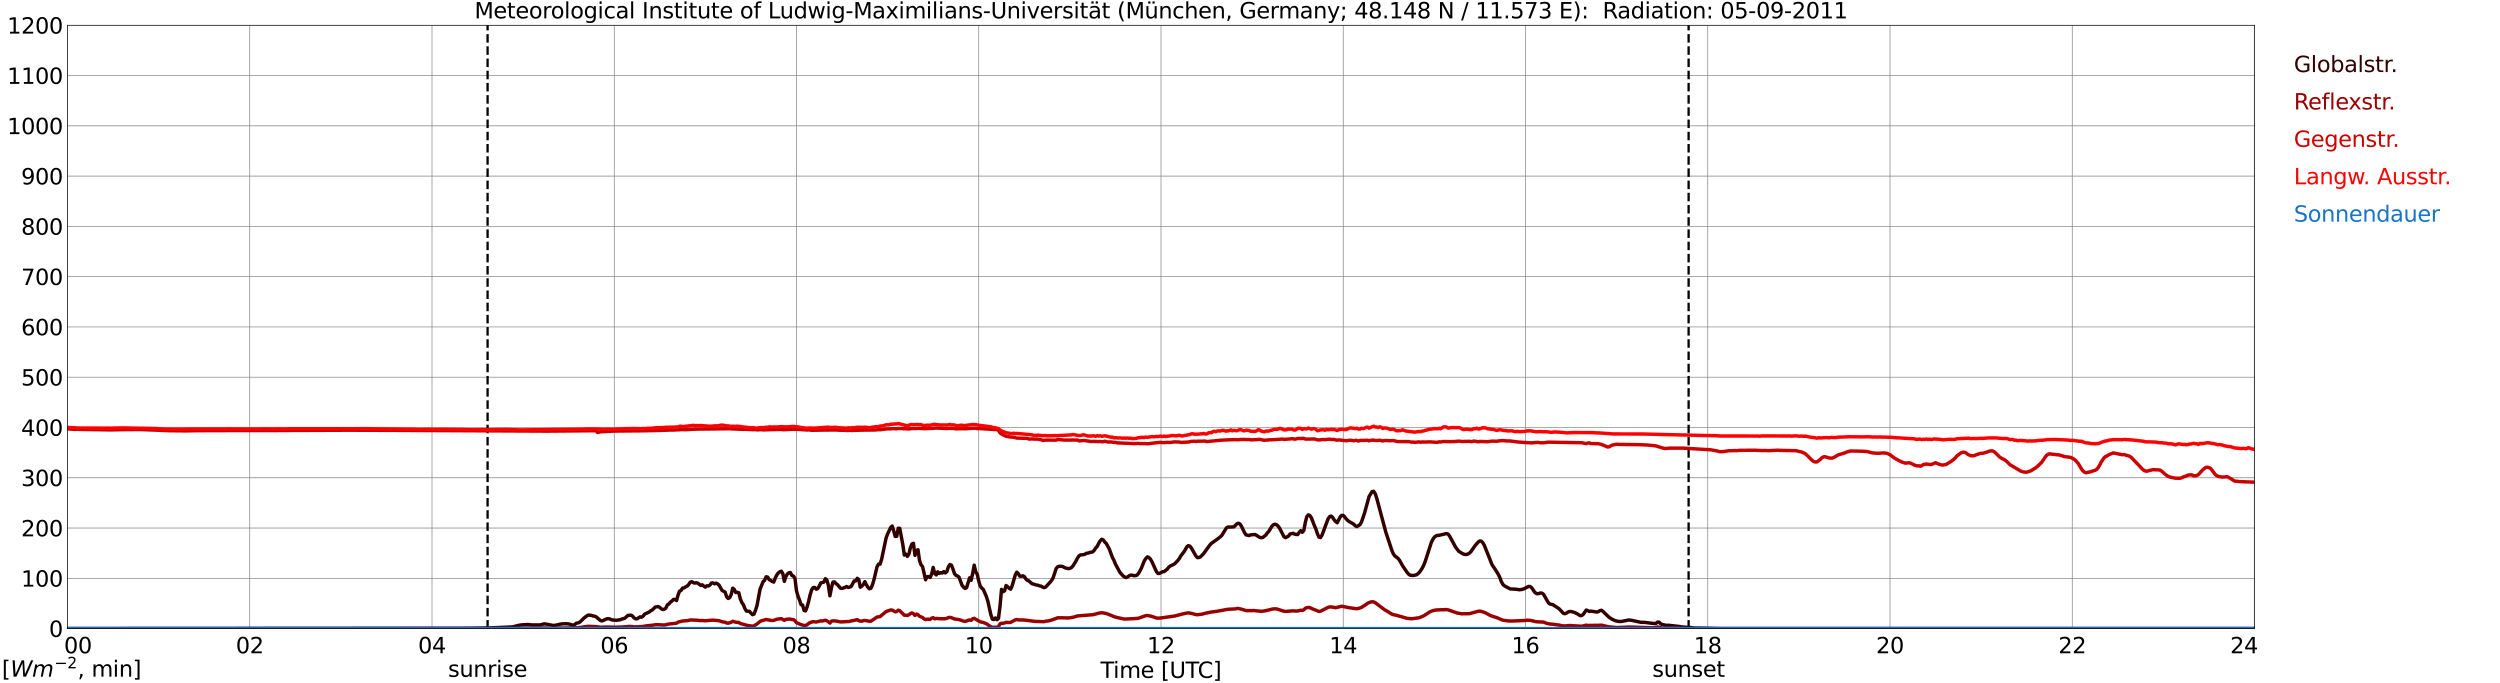 <?xml version="1.0" encoding="utf-8" standalone="no"?>
<!DOCTYPE svg PUBLIC "-//W3C//DTD SVG 1.1//EN"
  "http://www.w3.org/Graphics/SVG/1.1/DTD/svg11.dtd">
<svg xmlns:xlink="http://www.w3.org/1999/xlink" width="1085.4pt" height="296.64pt" viewBox="0 0 1085.4 296.64" xmlns="http://www.w3.org/2000/svg" version="1.1">
 <defs>
  <style type="text/css">*{stroke-linejoin: round; stroke-linecap: butt}</style>
 </defs>
 <g id="figure_1">
  <g id="patch_1">
   <path d="M 0 296.64 
L 1085.4 296.64 
L 1085.4 0 
L 0 0 
z
" style="fill: #ffffff"/>
  </g>
  <g id="axes_1">
   <g id="patch_2">
    <path d="M 29.306 272.909 
L 978.814 272.909 
L 978.814 10.976 
L 29.306 10.976 
z
" style="fill: #ffffff"/>
   </g>
   <g id="patch_3">
    <path d="M 978.814 272.909 
L 978.814 272.909 
L 978.814 10.976 
L 978.814 10.976 
z
" clip-path="url(#pbc1911731c)" style="fill: #d3d3d3; opacity: 0.25; stroke: #d3d3d3; stroke-linejoin: miter"/>
   </g>
   <g id="matplotlib.axis_1">
    <g id="xtick_1">
     <g id="line2d_1">
      <path d="M 29.306 272.909 
L 29.306 10.976 
" clip-path="url(#pbc1911731c)" style="fill: none; stroke: #808080; stroke-width: 0.3; stroke-linecap: square"/>
     </g>
     <g id="line2d_2"/>
     <g id="text_1">
      <!--    00 -->
      <g transform="translate(18.733 283.627) scale(0.095 -0.095)">
       <defs>
        <path id="DejaVuSans-20" transform="scale(0.016)"/>
        <path id="DejaVuSans-30" d="M 2034 4250 
Q 1547 4250 1301 3770 
Q 1056 3291 1056 2328 
Q 1056 1369 1301 889 
Q 1547 409 2034 409 
Q 2525 409 2770 889 
Q 3016 1369 3016 2328 
Q 3016 3291 2770 3770 
Q 2525 4250 2034 4250 
z
M 2034 4750 
Q 2819 4750 3233 4129 
Q 3647 3509 3647 2328 
Q 3647 1150 3233 529 
Q 2819 -91 2034 -91 
Q 1250 -91 836 529 
Q 422 1150 422 2328 
Q 422 3509 836 4129 
Q 1250 4750 2034 4750 
z
" transform="scale(0.016)"/>
       </defs>
       <use xlink:href="#DejaVuSans-20"/>
       <use xlink:href="#DejaVuSans-20" transform="translate(31.787 0)"/>
       <use xlink:href="#DejaVuSans-20" transform="translate(63.574 0)"/>
       <use xlink:href="#DejaVuSans-30" transform="translate(95.361 0)"/>
       <use xlink:href="#DejaVuSans-30" transform="translate(158.984 0)"/>
      </g>
     </g>
    </g>
    <g id="xtick_2">
     <g id="line2d_3">
      <path d="M 108.431 272.909 
L 108.431 10.976 
" clip-path="url(#pbc1911731c)" style="fill: none; stroke: #808080; stroke-width: 0.3; stroke-linecap: square"/>
     </g>
     <g id="line2d_4"/>
     <g id="text_2">
      <!-- 02 -->
      <g transform="translate(102.387 283.627) scale(0.095 -0.095)">
       <defs>
        <path id="DejaVuSans-32" d="M 1228 531 
L 3431 531 
L 3431 0 
L 469 0 
L 469 531 
Q 828 903 1448 1529 
Q 2069 2156 2228 2338 
Q 2531 2678 2651 2914 
Q 2772 3150 2772 3378 
Q 2772 3750 2511 3984 
Q 2250 4219 1831 4219 
Q 1534 4219 1204 4116 
Q 875 4013 500 3803 
L 500 4441 
Q 881 4594 1212 4672 
Q 1544 4750 1819 4750 
Q 2544 4750 2975 4387 
Q 3406 4025 3406 3419 
Q 3406 3131 3298 2873 
Q 3191 2616 2906 2266 
Q 2828 2175 2409 1742 
Q 1991 1309 1228 531 
z
" transform="scale(0.016)"/>
       </defs>
       <use xlink:href="#DejaVuSans-30"/>
       <use xlink:href="#DejaVuSans-32" transform="translate(63.623 0)"/>
      </g>
     </g>
    </g>
    <g id="xtick_3">
     <g id="line2d_5">
      <path d="M 187.557 272.909 
L 187.557 10.976 
" clip-path="url(#pbc1911731c)" style="fill: none; stroke: #808080; stroke-width: 0.3; stroke-linecap: square"/>
     </g>
     <g id="line2d_6"/>
     <g id="text_3">
      <!-- 04 -->
      <g transform="translate(181.513 283.627) scale(0.095 -0.095)">
       <defs>
        <path id="DejaVuSans-34" d="M 2419 4116 
L 825 1625 
L 2419 1625 
L 2419 4116 
z
M 2253 4666 
L 3047 4666 
L 3047 1625 
L 3713 1625 
L 3713 1100 
L 3047 1100 
L 3047 0 
L 2419 0 
L 2419 1100 
L 313 1100 
L 313 1709 
L 2253 4666 
z
" transform="scale(0.016)"/>
       </defs>
       <use xlink:href="#DejaVuSans-30"/>
       <use xlink:href="#DejaVuSans-34" transform="translate(63.623 0)"/>
      </g>
     </g>
    </g>
    <g id="xtick_4">
     <g id="line2d_7">
      <path d="M 266.683 272.909 
L 266.683 10.976 
" clip-path="url(#pbc1911731c)" style="fill: none; stroke: #808080; stroke-width: 0.3; stroke-linecap: square"/>
     </g>
     <g id="line2d_8"/>
     <g id="text_4">
      <!-- 06 -->
      <g transform="translate(260.638 283.627) scale(0.095 -0.095)">
       <defs>
        <path id="DejaVuSans-36" d="M 2113 2584 
Q 1688 2584 1439 2293 
Q 1191 2003 1191 1497 
Q 1191 994 1439 701 
Q 1688 409 2113 409 
Q 2538 409 2786 701 
Q 3034 994 3034 1497 
Q 3034 2003 2786 2293 
Q 2538 2584 2113 2584 
z
M 3366 4563 
L 3366 3988 
Q 3128 4100 2886 4159 
Q 2644 4219 2406 4219 
Q 1781 4219 1451 3797 
Q 1122 3375 1075 2522 
Q 1259 2794 1537 2939 
Q 1816 3084 2150 3084 
Q 2853 3084 3261 2657 
Q 3669 2231 3669 1497 
Q 3669 778 3244 343 
Q 2819 -91 2113 -91 
Q 1303 -91 875 529 
Q 447 1150 447 2328 
Q 447 3434 972 4092 
Q 1497 4750 2381 4750 
Q 2619 4750 2861 4703 
Q 3103 4656 3366 4563 
z
" transform="scale(0.016)"/>
       </defs>
       <use xlink:href="#DejaVuSans-30"/>
       <use xlink:href="#DejaVuSans-36" transform="translate(63.623 0)"/>
      </g>
     </g>
    </g>
    <g id="xtick_5">
     <g id="line2d_9">
      <path d="M 345.808 272.909 
L 345.808 10.976 
" clip-path="url(#pbc1911731c)" style="fill: none; stroke: #808080; stroke-width: 0.3; stroke-linecap: square"/>
     </g>
     <g id="line2d_10"/>
     <g id="text_5">
      <!-- 08 -->
      <g transform="translate(339.764 283.627) scale(0.095 -0.095)">
       <defs>
        <path id="DejaVuSans-38" d="M 2034 2216 
Q 1584 2216 1326 1975 
Q 1069 1734 1069 1313 
Q 1069 891 1326 650 
Q 1584 409 2034 409 
Q 2484 409 2743 651 
Q 3003 894 3003 1313 
Q 3003 1734 2745 1975 
Q 2488 2216 2034 2216 
z
M 1403 2484 
Q 997 2584 770 2862 
Q 544 3141 544 3541 
Q 544 4100 942 4425 
Q 1341 4750 2034 4750 
Q 2731 4750 3128 4425 
Q 3525 4100 3525 3541 
Q 3525 3141 3298 2862 
Q 3072 2584 2669 2484 
Q 3125 2378 3379 2068 
Q 3634 1759 3634 1313 
Q 3634 634 3220 271 
Q 2806 -91 2034 -91 
Q 1263 -91 848 271 
Q 434 634 434 1313 
Q 434 1759 690 2068 
Q 947 2378 1403 2484 
z
M 1172 3481 
Q 1172 3119 1398 2916 
Q 1625 2713 2034 2713 
Q 2441 2713 2670 2916 
Q 2900 3119 2900 3481 
Q 2900 3844 2670 4047 
Q 2441 4250 2034 4250 
Q 1625 4250 1398 4047 
Q 1172 3844 1172 3481 
z
" transform="scale(0.016)"/>
       </defs>
       <use xlink:href="#DejaVuSans-30"/>
       <use xlink:href="#DejaVuSans-38" transform="translate(63.623 0)"/>
      </g>
     </g>
    </g>
    <g id="xtick_6">
     <g id="line2d_11">
      <path d="M 424.934 272.909 
L 424.934 10.976 
" clip-path="url(#pbc1911731c)" style="fill: none; stroke: #808080; stroke-width: 0.3; stroke-linecap: square"/>
     </g>
     <g id="line2d_12"/>
     <g id="text_6">
      <!-- 10 -->
      <g transform="translate(418.89 283.627) scale(0.095 -0.095)">
       <defs>
        <path id="DejaVuSans-31" d="M 794 531 
L 1825 531 
L 1825 4091 
L 703 3866 
L 703 4441 
L 1819 4666 
L 2450 4666 
L 2450 531 
L 3481 531 
L 3481 0 
L 794 0 
L 794 531 
z
" transform="scale(0.016)"/>
       </defs>
       <use xlink:href="#DejaVuSans-31"/>
       <use xlink:href="#DejaVuSans-30" transform="translate(63.623 0)"/>
      </g>
     </g>
    </g>
    <g id="xtick_7">
     <g id="line2d_13">
      <path d="M 504.06 272.909 
L 504.06 10.976 
" clip-path="url(#pbc1911731c)" style="fill: none; stroke: #808080; stroke-width: 0.3; stroke-linecap: square"/>
     </g>
     <g id="line2d_14"/>
     <g id="text_7">
      <!-- 12 -->
      <g transform="translate(498.015 283.627) scale(0.095 -0.095)">
       <use xlink:href="#DejaVuSans-31"/>
       <use xlink:href="#DejaVuSans-32" transform="translate(63.623 0)"/>
      </g>
     </g>
    </g>
    <g id="xtick_8">
     <g id="line2d_15">
      <path d="M 583.185 272.909 
L 583.185 10.976 
" clip-path="url(#pbc1911731c)" style="fill: none; stroke: #808080; stroke-width: 0.3; stroke-linecap: square"/>
     </g>
     <g id="line2d_16"/>
     <g id="text_8">
      <!-- 14 -->
      <g transform="translate(577.141 283.627) scale(0.095 -0.095)">
       <use xlink:href="#DejaVuSans-31"/>
       <use xlink:href="#DejaVuSans-34" transform="translate(63.623 0)"/>
      </g>
     </g>
    </g>
    <g id="xtick_9">
     <g id="line2d_17">
      <path d="M 662.311 272.909 
L 662.311 10.976 
" clip-path="url(#pbc1911731c)" style="fill: none; stroke: #808080; stroke-width: 0.3; stroke-linecap: square"/>
     </g>
     <g id="line2d_18"/>
     <g id="text_9">
      <!-- 16 -->
      <g transform="translate(656.267 283.627) scale(0.095 -0.095)">
       <use xlink:href="#DejaVuSans-31"/>
       <use xlink:href="#DejaVuSans-36" transform="translate(63.623 0)"/>
      </g>
     </g>
    </g>
    <g id="xtick_10">
     <g id="line2d_19">
      <path d="M 741.437 272.909 
L 741.437 10.976 
" clip-path="url(#pbc1911731c)" style="fill: none; stroke: #808080; stroke-width: 0.3; stroke-linecap: square"/>
     </g>
     <g id="line2d_20"/>
     <g id="text_10">
      <!-- 18 -->
      <g transform="translate(735.392 283.627) scale(0.095 -0.095)">
       <use xlink:href="#DejaVuSans-31"/>
       <use xlink:href="#DejaVuSans-38" transform="translate(63.623 0)"/>
      </g>
     </g>
    </g>
    <g id="xtick_11">
     <g id="line2d_21">
      <path d="M 820.562 272.909 
L 820.562 10.976 
" clip-path="url(#pbc1911731c)" style="fill: none; stroke: #808080; stroke-width: 0.3; stroke-linecap: square"/>
     </g>
     <g id="line2d_22"/>
     <g id="text_11">
      <!-- 20 -->
      <g transform="translate(814.518 283.627) scale(0.095 -0.095)">
       <use xlink:href="#DejaVuSans-32"/>
       <use xlink:href="#DejaVuSans-30" transform="translate(63.623 0)"/>
      </g>
     </g>
    </g>
    <g id="xtick_12">
     <g id="line2d_23">
      <path d="M 899.688 272.909 
L 899.688 10.976 
" clip-path="url(#pbc1911731c)" style="fill: none; stroke: #808080; stroke-width: 0.3; stroke-linecap: square"/>
     </g>
     <g id="line2d_24"/>
     <g id="text_12">
      <!-- 22 -->
      <g transform="translate(893.644 283.627) scale(0.095 -0.095)">
       <use xlink:href="#DejaVuSans-32"/>
       <use xlink:href="#DejaVuSans-32" transform="translate(63.623 0)"/>
      </g>
     </g>
    </g>
    <g id="xtick_13">
     <g id="line2d_25">
      <path d="M 978.814 272.909 
L 978.814 10.976 
" clip-path="url(#pbc1911731c)" style="fill: none; stroke: #808080; stroke-width: 0.3; stroke-linecap: square"/>
     </g>
     <g id="line2d_26"/>
     <g id="text_13">
      <!-- 24    -->
      <g transform="translate(968.241 283.627) scale(0.095 -0.095)">
       <use xlink:href="#DejaVuSans-32"/>
       <use xlink:href="#DejaVuSans-34" transform="translate(63.623 0)"/>
       <use xlink:href="#DejaVuSans-20" transform="translate(127.246 0)"/>
       <use xlink:href="#DejaVuSans-20" transform="translate(159.033 0)"/>
       <use xlink:href="#DejaVuSans-20" transform="translate(190.82 0)"/>
      </g>
     </g>
    </g>
    <g id="text_14">
     <!-- Time [UTC] -->
     <g transform="translate(477.806 294.322) scale(0.095 -0.095)">
      <defs>
       <path id="DejaVuSans-54" d="M -19 4666 
L 3928 4666 
L 3928 4134 
L 2272 4134 
L 2272 0 
L 1638 0 
L 1638 4134 
L -19 4134 
L -19 4666 
z
" transform="scale(0.016)"/>
       <path id="DejaVuSans-69" d="M 603 3500 
L 1178 3500 
L 1178 0 
L 603 0 
L 603 3500 
z
M 603 4863 
L 1178 4863 
L 1178 4134 
L 603 4134 
L 603 4863 
z
" transform="scale(0.016)"/>
       <path id="DejaVuSans-6d" d="M 3328 2828 
Q 3544 3216 3844 3400 
Q 4144 3584 4550 3584 
Q 5097 3584 5394 3201 
Q 5691 2819 5691 2113 
L 5691 0 
L 5113 0 
L 5113 2094 
Q 5113 2597 4934 2840 
Q 4756 3084 4391 3084 
Q 3944 3084 3684 2787 
Q 3425 2491 3425 1978 
L 3425 0 
L 2847 0 
L 2847 2094 
Q 2847 2600 2669 2842 
Q 2491 3084 2119 3084 
Q 1678 3084 1418 2786 
Q 1159 2488 1159 1978 
L 1159 0 
L 581 0 
L 581 3500 
L 1159 3500 
L 1159 2956 
Q 1356 3278 1631 3431 
Q 1906 3584 2284 3584 
Q 2666 3584 2933 3390 
Q 3200 3197 3328 2828 
z
" transform="scale(0.016)"/>
       <path id="DejaVuSans-65" d="M 3597 1894 
L 3597 1613 
L 953 1613 
Q 991 1019 1311 708 
Q 1631 397 2203 397 
Q 2534 397 2845 478 
Q 3156 559 3463 722 
L 3463 178 
Q 3153 47 2828 -22 
Q 2503 -91 2169 -91 
Q 1331 -91 842 396 
Q 353 884 353 1716 
Q 353 2575 817 3079 
Q 1281 3584 2069 3584 
Q 2775 3584 3186 3129 
Q 3597 2675 3597 1894 
z
M 3022 2063 
Q 3016 2534 2758 2815 
Q 2500 3097 2075 3097 
Q 1594 3097 1305 2825 
Q 1016 2553 972 2059 
L 3022 2063 
z
" transform="scale(0.016)"/>
       <path id="DejaVuSans-5b" d="M 550 4863 
L 1875 4863 
L 1875 4416 
L 1125 4416 
L 1125 -397 
L 1875 -397 
L 1875 -844 
L 550 -844 
L 550 4863 
z
" transform="scale(0.016)"/>
       <path id="DejaVuSans-55" d="M 556 4666 
L 1191 4666 
L 1191 1831 
Q 1191 1081 1462 751 
Q 1734 422 2344 422 
Q 2950 422 3222 751 
Q 3494 1081 3494 1831 
L 3494 4666 
L 4128 4666 
L 4128 1753 
Q 4128 841 3676 375 
Q 3225 -91 2344 -91 
Q 1459 -91 1007 375 
Q 556 841 556 1753 
L 556 4666 
z
" transform="scale(0.016)"/>
       <path id="DejaVuSans-43" d="M 4122 4306 
L 4122 3641 
Q 3803 3938 3442 4084 
Q 3081 4231 2675 4231 
Q 1875 4231 1450 3742 
Q 1025 3253 1025 2328 
Q 1025 1406 1450 917 
Q 1875 428 2675 428 
Q 3081 428 3442 575 
Q 3803 722 4122 1019 
L 4122 359 
Q 3791 134 3420 21 
Q 3050 -91 2638 -91 
Q 1578 -91 968 557 
Q 359 1206 359 2328 
Q 359 3453 968 4101 
Q 1578 4750 2638 4750 
Q 3056 4750 3426 4639 
Q 3797 4528 4122 4306 
z
" transform="scale(0.016)"/>
       <path id="DejaVuSans-5d" d="M 1947 4863 
L 1947 -844 
L 622 -844 
L 622 -397 
L 1369 -397 
L 1369 4416 
L 622 4416 
L 622 4863 
L 1947 4863 
z
" transform="scale(0.016)"/>
      </defs>
      <use xlink:href="#DejaVuSans-54"/>
      <use xlink:href="#DejaVuSans-69" transform="translate(57.959 0)"/>
      <use xlink:href="#DejaVuSans-6d" transform="translate(85.742 0)"/>
      <use xlink:href="#DejaVuSans-65" transform="translate(183.154 0)"/>
      <use xlink:href="#DejaVuSans-20" transform="translate(244.678 0)"/>
      <use xlink:href="#DejaVuSans-5b" transform="translate(276.465 0)"/>
      <use xlink:href="#DejaVuSans-55" transform="translate(315.479 0)"/>
      <use xlink:href="#DejaVuSans-54" transform="translate(388.672 0)"/>
      <use xlink:href="#DejaVuSans-43" transform="translate(443.881 0)"/>
      <use xlink:href="#DejaVuSans-5d" transform="translate(513.705 0)"/>
     </g>
    </g>
   </g>
   <g id="matplotlib.axis_2">
    <g id="ytick_1">
     <g id="line2d_27">
      <path d="M 29.306 272.909 
L 978.814 272.909 
" clip-path="url(#pbc1911731c)" style="fill: none; stroke: #808080; stroke-width: 0.3; stroke-linecap: square"/>
     </g>
     <g id="line2d_28"/>
     <g id="text_15">
      <!-- 0 -->
      <g transform="translate(21.261 276.518) scale(0.095 -0.095)">
       <use xlink:href="#DejaVuSans-30"/>
      </g>
     </g>
    </g>
    <g id="ytick_2">
     <g id="line2d_29">
      <path d="M 29.306 251.081 
L 978.814 251.081 
" clip-path="url(#pbc1911731c)" style="fill: none; stroke: #808080; stroke-width: 0.3; stroke-linecap: square"/>
     </g>
     <g id="line2d_30"/>
     <g id="text_16">
      <!-- 100 -->
      <g transform="translate(9.173 254.69) scale(0.095 -0.095)">
       <use xlink:href="#DejaVuSans-31"/>
       <use xlink:href="#DejaVuSans-30" transform="translate(63.623 0)"/>
       <use xlink:href="#DejaVuSans-30" transform="translate(127.246 0)"/>
      </g>
     </g>
    </g>
    <g id="ytick_3">
     <g id="line2d_31">
      <path d="M 29.306 229.253 
L 978.814 229.253 
" clip-path="url(#pbc1911731c)" style="fill: none; stroke: #808080; stroke-width: 0.3; stroke-linecap: square"/>
     </g>
     <g id="line2d_32"/>
     <g id="text_17">
      <!-- 200 -->
      <g transform="translate(9.173 232.863) scale(0.095 -0.095)">
       <use xlink:href="#DejaVuSans-32"/>
       <use xlink:href="#DejaVuSans-30" transform="translate(63.623 0)"/>
       <use xlink:href="#DejaVuSans-30" transform="translate(127.246 0)"/>
      </g>
     </g>
    </g>
    <g id="ytick_4">
     <g id="line2d_33">
      <path d="M 29.306 207.426 
L 978.814 207.426 
" clip-path="url(#pbc1911731c)" style="fill: none; stroke: #808080; stroke-width: 0.3; stroke-linecap: square"/>
     </g>
     <g id="line2d_34"/>
     <g id="text_18">
      <!-- 300 -->
      <g transform="translate(9.173 211.035) scale(0.095 -0.095)">
       <defs>
        <path id="DejaVuSans-33" d="M 2597 2516 
Q 3050 2419 3304 2112 
Q 3559 1806 3559 1356 
Q 3559 666 3084 287 
Q 2609 -91 1734 -91 
Q 1441 -91 1130 -33 
Q 819 25 488 141 
L 488 750 
Q 750 597 1062 519 
Q 1375 441 1716 441 
Q 2309 441 2620 675 
Q 2931 909 2931 1356 
Q 2931 1769 2642 2001 
Q 2353 2234 1838 2234 
L 1294 2234 
L 1294 2753 
L 1863 2753 
Q 2328 2753 2575 2939 
Q 2822 3125 2822 3475 
Q 2822 3834 2567 4026 
Q 2313 4219 1838 4219 
Q 1578 4219 1281 4162 
Q 984 4106 628 3988 
L 628 4550 
Q 988 4650 1302 4700 
Q 1616 4750 1894 4750 
Q 2613 4750 3031 4423 
Q 3450 4097 3450 3541 
Q 3450 3153 3228 2886 
Q 3006 2619 2597 2516 
z
" transform="scale(0.016)"/>
       </defs>
       <use xlink:href="#DejaVuSans-33"/>
       <use xlink:href="#DejaVuSans-30" transform="translate(63.623 0)"/>
       <use xlink:href="#DejaVuSans-30" transform="translate(127.246 0)"/>
      </g>
     </g>
    </g>
    <g id="ytick_5">
     <g id="line2d_35">
      <path d="M 29.306 185.598 
L 978.814 185.598 
" clip-path="url(#pbc1911731c)" style="fill: none; stroke: #808080; stroke-width: 0.3; stroke-linecap: square"/>
     </g>
     <g id="line2d_36"/>
     <g id="text_19">
      <!-- 400 -->
      <g transform="translate(9.173 189.207) scale(0.095 -0.095)">
       <use xlink:href="#DejaVuSans-34"/>
       <use xlink:href="#DejaVuSans-30" transform="translate(63.623 0)"/>
       <use xlink:href="#DejaVuSans-30" transform="translate(127.246 0)"/>
      </g>
     </g>
    </g>
    <g id="ytick_6">
     <g id="line2d_37">
      <path d="M 29.306 163.77 
L 978.814 163.77 
" clip-path="url(#pbc1911731c)" style="fill: none; stroke: #808080; stroke-width: 0.3; stroke-linecap: square"/>
     </g>
     <g id="line2d_38"/>
     <g id="text_20">
      <!-- 500 -->
      <g transform="translate(9.173 167.379) scale(0.095 -0.095)">
       <defs>
        <path id="DejaVuSans-35" d="M 691 4666 
L 3169 4666 
L 3169 4134 
L 1269 4134 
L 1269 2991 
Q 1406 3038 1543 3061 
Q 1681 3084 1819 3084 
Q 2600 3084 3056 2656 
Q 3513 2228 3513 1497 
Q 3513 744 3044 326 
Q 2575 -91 1722 -91 
Q 1428 -91 1123 -41 
Q 819 9 494 109 
L 494 744 
Q 775 591 1075 516 
Q 1375 441 1709 441 
Q 2250 441 2565 725 
Q 2881 1009 2881 1497 
Q 2881 1984 2565 2268 
Q 2250 2553 1709 2553 
Q 1456 2553 1204 2497 
Q 953 2441 691 2322 
L 691 4666 
z
" transform="scale(0.016)"/>
       </defs>
       <use xlink:href="#DejaVuSans-35"/>
       <use xlink:href="#DejaVuSans-30" transform="translate(63.623 0)"/>
       <use xlink:href="#DejaVuSans-30" transform="translate(127.246 0)"/>
      </g>
     </g>
    </g>
    <g id="ytick_7">
     <g id="line2d_39">
      <path d="M 29.306 141.942 
L 978.814 141.942 
" clip-path="url(#pbc1911731c)" style="fill: none; stroke: #808080; stroke-width: 0.3; stroke-linecap: square"/>
     </g>
     <g id="line2d_40"/>
     <g id="text_21">
      <!-- 600 -->
      <g transform="translate(9.173 145.551) scale(0.095 -0.095)">
       <use xlink:href="#DejaVuSans-36"/>
       <use xlink:href="#DejaVuSans-30" transform="translate(63.623 0)"/>
       <use xlink:href="#DejaVuSans-30" transform="translate(127.246 0)"/>
      </g>
     </g>
    </g>
    <g id="ytick_8">
     <g id="line2d_41">
      <path d="M 29.306 120.114 
L 978.814 120.114 
" clip-path="url(#pbc1911731c)" style="fill: none; stroke: #808080; stroke-width: 0.3; stroke-linecap: square"/>
     </g>
     <g id="line2d_42"/>
     <g id="text_22">
      <!-- 700 -->
      <g transform="translate(9.173 123.724) scale(0.095 -0.095)">
       <defs>
        <path id="DejaVuSans-37" d="M 525 4666 
L 3525 4666 
L 3525 4397 
L 1831 0 
L 1172 0 
L 2766 4134 
L 525 4134 
L 525 4666 
z
" transform="scale(0.016)"/>
       </defs>
       <use xlink:href="#DejaVuSans-37"/>
       <use xlink:href="#DejaVuSans-30" transform="translate(63.623 0)"/>
       <use xlink:href="#DejaVuSans-30" transform="translate(127.246 0)"/>
      </g>
     </g>
    </g>
    <g id="ytick_9">
     <g id="line2d_43">
      <path d="M 29.306 98.287 
L 978.814 98.287 
" clip-path="url(#pbc1911731c)" style="fill: none; stroke: #808080; stroke-width: 0.3; stroke-linecap: square"/>
     </g>
     <g id="line2d_44"/>
     <g id="text_23">
      <!-- 800 -->
      <g transform="translate(9.173 101.896) scale(0.095 -0.095)">
       <use xlink:href="#DejaVuSans-38"/>
       <use xlink:href="#DejaVuSans-30" transform="translate(63.623 0)"/>
       <use xlink:href="#DejaVuSans-30" transform="translate(127.246 0)"/>
      </g>
     </g>
    </g>
    <g id="ytick_10">
     <g id="line2d_45">
      <path d="M 29.306 76.459 
L 978.814 76.459 
" clip-path="url(#pbc1911731c)" style="fill: none; stroke: #808080; stroke-width: 0.3; stroke-linecap: square"/>
     </g>
     <g id="line2d_46"/>
     <g id="text_24">
      <!-- 900 -->
      <g transform="translate(9.173 80.068) scale(0.095 -0.095)">
       <defs>
        <path id="DejaVuSans-39" d="M 703 97 
L 703 672 
Q 941 559 1184 500 
Q 1428 441 1663 441 
Q 2288 441 2617 861 
Q 2947 1281 2994 2138 
Q 2813 1869 2534 1725 
Q 2256 1581 1919 1581 
Q 1219 1581 811 2004 
Q 403 2428 403 3163 
Q 403 3881 828 4315 
Q 1253 4750 1959 4750 
Q 2769 4750 3195 4129 
Q 3622 3509 3622 2328 
Q 3622 1225 3098 567 
Q 2575 -91 1691 -91 
Q 1453 -91 1209 -44 
Q 966 3 703 97 
z
M 1959 2075 
Q 2384 2075 2632 2365 
Q 2881 2656 2881 3163 
Q 2881 3666 2632 3958 
Q 2384 4250 1959 4250 
Q 1534 4250 1286 3958 
Q 1038 3666 1038 3163 
Q 1038 2656 1286 2365 
Q 1534 2075 1959 2075 
z
" transform="scale(0.016)"/>
       </defs>
       <use xlink:href="#DejaVuSans-39"/>
       <use xlink:href="#DejaVuSans-30" transform="translate(63.623 0)"/>
       <use xlink:href="#DejaVuSans-30" transform="translate(127.246 0)"/>
      </g>
     </g>
    </g>
    <g id="ytick_11">
     <g id="line2d_47">
      <path d="M 29.306 54.631 
L 978.814 54.631 
" clip-path="url(#pbc1911731c)" style="fill: none; stroke: #808080; stroke-width: 0.3; stroke-linecap: square"/>
     </g>
     <g id="line2d_48"/>
     <g id="text_25">
      <!-- 1000 -->
      <g transform="translate(3.128 58.24) scale(0.095 -0.095)">
       <use xlink:href="#DejaVuSans-31"/>
       <use xlink:href="#DejaVuSans-30" transform="translate(63.623 0)"/>
       <use xlink:href="#DejaVuSans-30" transform="translate(127.246 0)"/>
       <use xlink:href="#DejaVuSans-30" transform="translate(190.869 0)"/>
      </g>
     </g>
    </g>
    <g id="ytick_12">
     <g id="line2d_49">
      <path d="M 29.306 32.803 
L 978.814 32.803 
" clip-path="url(#pbc1911731c)" style="fill: none; stroke: #808080; stroke-width: 0.3; stroke-linecap: square"/>
     </g>
     <g id="line2d_50"/>
     <g id="text_26">
      <!-- 1100 -->
      <g transform="translate(3.128 36.413) scale(0.095 -0.095)">
       <use xlink:href="#DejaVuSans-31"/>
       <use xlink:href="#DejaVuSans-31" transform="translate(63.623 0)"/>
       <use xlink:href="#DejaVuSans-30" transform="translate(127.246 0)"/>
       <use xlink:href="#DejaVuSans-30" transform="translate(190.869 0)"/>
      </g>
     </g>
    </g>
    <g id="ytick_13">
     <g id="line2d_51">
      <path d="M 29.306 10.976 
L 978.814 10.976 
" clip-path="url(#pbc1911731c)" style="fill: none; stroke: #808080; stroke-width: 0.3; stroke-linecap: square"/>
     </g>
     <g id="line2d_52"/>
     <g id="text_27">
      <!-- 1200 -->
      <g transform="translate(3.128 14.585) scale(0.095 -0.095)">
       <use xlink:href="#DejaVuSans-31"/>
       <use xlink:href="#DejaVuSans-32" transform="translate(63.623 0)"/>
       <use xlink:href="#DejaVuSans-30" transform="translate(127.246 0)"/>
       <use xlink:href="#DejaVuSans-30" transform="translate(190.869 0)"/>
      </g>
     </g>
    </g>
   </g>
   <g id="line2d_53">
    <path d="M 211.69 272.909 
L 211.69 10.976 
" clip-path="url(#pbc1911731c)" style="fill: none; stroke-dasharray: 3.7,1.6; stroke-dashoffset: 0; stroke: #000000"/>
   </g>
   <g id="line2d_54">
    <path d="M 733.129 272.909 
L 733.129 10.976 
" clip-path="url(#pbc1911731c)" style="fill: none; stroke-dasharray: 3.7,1.6; stroke-dashoffset: 0; stroke: #000000"/>
   </g>
   <g id="line2d_55">
    <path d="M 29.306 272.909 
L 201.404 272.811 
L 204.701 272.789 
L 206.679 272.745 
L 211.954 272.638 
L 222.504 272.186 
L 223.823 271.863 
L 225.142 271.497 
L 226.461 271.302 
L 229.098 271.13 
L 231.076 271.324 
L 233.714 271.324 
L 234.373 271.346 
L 236.351 270.829 
L 240.308 271.562 
L 241.626 271.368 
L 242.945 271.045 
L 244.264 270.85 
L 245.583 270.807 
L 246.901 270.872 
L 248.22 271.28 
L 248.88 271.453 
L 249.539 271.173 
L 250.198 270.571 
L 250.858 270.484 
L 251.517 270.248 
L 252.176 269.709 
L 253.495 268.375 
L 254.814 267.362 
L 255.473 267.041 
L 256.792 267.17 
L 257.451 267.428 
L 258.111 267.513 
L 258.77 267.773 
L 260.748 269.451 
L 261.408 269.58 
L 263.386 268.698 
L 264.045 268.611 
L 264.705 268.676 
L 265.364 269.021 
L 266.023 269.216 
L 266.683 269.194 
L 267.342 269.322 
L 268.661 269.15 
L 269.32 269.065 
L 269.98 268.783 
L 271.298 268.397 
L 272.617 267.192 
L 273.936 267.061 
L 274.595 267.45 
L 275.255 268.246 
L 275.914 268.655 
L 276.573 268.676 
L 277.892 267.816 
L 278.552 267.967 
L 279.211 267.513 
L 279.87 266.631 
L 281.849 265.706 
L 282.508 265.169 
L 283.167 264.846 
L 284.486 263.553 
L 285.805 263.337 
L 286.464 263.748 
L 287.124 264.328 
L 287.783 264.651 
L 288.442 264.501 
L 289.102 263.983 
L 289.761 262.562 
L 290.42 262.218 
L 291.08 261.423 
L 291.739 260.949 
L 292.399 260.238 
L 293.058 260.238 
L 293.717 260.733 
L 294.377 258.365 
L 295.036 256.643 
L 295.696 256.363 
L 296.355 255.309 
L 297.014 255.244 
L 297.674 254.77 
L 298.333 254.447 
L 298.992 253.801 
L 299.652 252.79 
L 300.311 252.533 
L 300.971 252.941 
L 301.63 253.177 
L 302.289 252.984 
L 302.949 253.198 
L 304.267 254.167 
L 304.927 253.91 
L 305.586 254.491 
L 306.246 254.899 
L 306.905 254.318 
L 307.564 254.405 
L 308.224 253.995 
L 308.883 253.135 
L 309.543 253.07 
L 310.202 253.478 
L 310.861 253.177 
L 311.521 253.458 
L 312.18 254.017 
L 313.499 256.363 
L 314.818 257.073 
L 315.477 259.118 
L 316.136 259.83 
L 316.796 259.485 
L 317.455 258.129 
L 318.114 255.351 
L 318.774 255.868 
L 319.433 257.245 
L 320.093 257.16 
L 320.752 257.333 
L 321.411 260.002 
L 322.071 261.574 
L 322.73 262.521 
L 323.39 264.156 
L 324.049 265.297 
L 325.368 265.426 
L 326.686 266.869 
L 327.346 266.631 
L 328.005 264.953 
L 328.665 262.907 
L 329.983 255.783 
L 331.302 252.552 
L 331.961 251.95 
L 332.621 250.422 
L 333.28 250.551 
L 333.94 251.627 
L 335.258 252.423 
L 335.918 252.725 
L 336.577 250.961 
L 337.236 249.669 
L 337.896 248.765 
L 338.555 248.248 
L 339.215 247.99 
L 339.874 249.066 
L 340.533 252.402 
L 341.193 250.337 
L 341.852 249.195 
L 342.512 248.678 
L 343.171 248.593 
L 343.83 249.863 
L 344.49 250.099 
L 345.149 251.219 
L 345.808 256.536 
L 346.468 258.86 
L 347.127 260.517 
L 347.787 262.521 
L 348.446 262.691 
L 349.105 265.038 
L 349.765 265.21 
L 350.424 263.446 
L 351.083 261.034 
L 351.743 258.193 
L 352.402 256.062 
L 353.062 255.115 
L 353.721 255.049 
L 354.38 255.805 
L 355.04 255.523 
L 355.699 254.425 
L 356.359 253.07 
L 357.677 252.725 
L 358.337 251.262 
L 358.996 251.821 
L 359.655 254.189 
L 360.315 258.666 
L 360.974 255.244 
L 361.634 252.725 
L 362.293 252.64 
L 362.952 253.371 
L 363.612 253.866 
L 364.93 255.394 
L 365.59 255.46 
L 366.249 255.287 
L 367.568 254.641 
L 368.227 255.049 
L 368.887 254.899 
L 369.546 254.619 
L 370.865 252.188 
L 371.524 252.21 
L 372.184 251.09 
L 372.843 251.649 
L 373.502 254.942 
L 374.162 254.491 
L 374.821 253.781 
L 375.481 252.533 
L 376.14 253.888 
L 376.799 254.964 
L 377.459 255.632 
L 378.118 255.372 
L 378.777 253.91 
L 379.437 251.714 
L 380.756 246.117 
L 381.415 244.932 
L 382.074 244.932 
L 382.734 242.952 
L 384.712 233.566 
L 385.371 231.803 
L 386.69 229.024 
L 387.349 228.378 
L 388.009 230.445 
L 388.668 232.899 
L 389.328 232.835 
L 389.987 229.325 
L 390.646 229.413 
L 391.965 236.452 
L 392.624 240.973 
L 393.284 240.584 
L 393.943 241.553 
L 394.603 240.606 
L 395.262 237.786 
L 395.921 236.192 
L 396.581 235.869 
L 397.24 241.123 
L 397.899 239.012 
L 398.559 238.689 
L 399.218 243.382 
L 399.878 245.214 
L 400.537 245.989 
L 401.856 251.714 
L 402.515 250.378 
L 403.175 250.359 
L 403.834 250.701 
L 404.493 249.239 
L 405.153 246.375 
L 405.812 248.957 
L 406.471 249.603 
L 407.131 248.27 
L 407.79 248.957 
L 408.45 248.615 
L 409.109 248.787 
L 409.768 248.163 
L 410.428 248.743 
L 411.087 248.163 
L 411.746 246.117 
L 412.406 245.105 
L 413.065 245.384 
L 413.725 246.999 
L 414.384 249.023 
L 415.043 249.798 
L 415.703 250.077 
L 416.362 250.572 
L 417.681 254.124 
L 418.34 254.921 
L 419 255.482 
L 419.659 255.115 
L 420.978 250.852 
L 421.637 251.928 
L 422.297 248.938 
L 422.956 245.364 
L 423.615 248.248 
L 424.275 249.324 
L 424.934 252.273 
L 425.593 254.491 
L 426.253 255.331 
L 426.912 255.912 
L 428.231 258.967 
L 428.89 261.078 
L 430.209 266.954 
L 430.869 268.827 
L 431.528 268.978 
L 432.187 268.288 
L 432.847 269.043 
L 433.506 268.46 
L 434.165 263.209 
L 434.825 255.89 
L 435.484 256.903 
L 436.144 256.492 
L 436.803 254.211 
L 437.462 254.707 
L 438.122 255.394 
L 438.781 255.783 
L 439.44 254.34 
L 440.759 249.734 
L 441.419 248.42 
L 442.078 249.023 
L 442.737 250.121 
L 443.397 250.206 
L 444.056 249.992 
L 444.716 250.315 
L 445.375 251.347 
L 446.034 251.972 
L 446.694 252.21 
L 448.012 253.393 
L 449.991 253.995 
L 450.65 254.082 
L 451.309 254.362 
L 451.969 254.469 
L 452.628 254.899 
L 453.287 255.115 
L 453.947 254.921 
L 455.925 252.746 
L 456.584 251.993 
L 457.244 250.81 
L 458.563 246.805 
L 459.222 246.052 
L 459.881 245.838 
L 461.2 245.901 
L 462.519 246.569 
L 463.838 246.87 
L 464.497 246.783 
L 465.156 246.419 
L 465.816 245.707 
L 467.134 243.62 
L 467.794 242.306 
L 468.453 241.337 
L 469.113 240.929 
L 470.431 240.8 
L 471.091 240.584 
L 471.75 240.176 
L 472.409 240.154 
L 473.069 239.875 
L 474.388 239.615 
L 475.047 238.949 
L 475.706 237.915 
L 476.366 237.227 
L 477.025 235.869 
L 477.685 234.771 
L 478.344 234.106 
L 479.003 234.429 
L 479.663 235.354 
L 480.322 235.978 
L 481.641 238.432 
L 482.96 242.049 
L 483.619 243.254 
L 484.278 244.91 
L 486.256 248.549 
L 487.575 250.014 
L 488.235 250.509 
L 488.894 250.745 
L 489.553 250.487 
L 490.213 249.992 
L 490.872 249.691 
L 491.532 249.712 
L 492.191 249.926 
L 492.85 249.926 
L 493.51 249.776 
L 494.169 249.151 
L 494.828 248.075 
L 495.488 246.783 
L 496.807 243.492 
L 497.466 242.501 
L 498.125 241.789 
L 498.785 242.005 
L 499.444 242.717 
L 500.103 243.834 
L 502.082 248.182 
L 502.741 248.979 
L 503.4 248.957 
L 504.719 248.248 
L 505.379 248.182 
L 506.697 247.172 
L 507.357 246.331 
L 508.016 245.773 
L 509.335 245.148 
L 509.994 244.76 
L 511.313 243.404 
L 511.972 242.564 
L 512.632 241.381 
L 513.95 239.68 
L 514.61 238.648 
L 515.269 237.399 
L 515.929 236.904 
L 516.588 237.118 
L 517.247 237.936 
L 519.226 241.403 
L 519.885 242.092 
L 520.544 242.071 
L 521.204 241.747 
L 522.522 240.412 
L 525.16 236.775 
L 525.819 236.02 
L 529.116 233.632 
L 530.435 232.49 
L 532.413 229.262 
L 533.073 228.832 
L 534.391 228.81 
L 535.71 228.745 
L 537.029 227.367 
L 537.688 227.173 
L 538.348 227.496 
L 539.007 228.509 
L 540.326 231.264 
L 540.985 232.211 
L 542.304 232.512 
L 542.963 232.233 
L 544.282 232.104 
L 544.941 232.104 
L 545.601 232.427 
L 546.26 232.942 
L 546.919 233.309 
L 547.579 233.438 
L 548.238 233.353 
L 549.557 232.318 
L 550.216 231.371 
L 550.876 230.683 
L 552.195 228.487 
L 552.854 227.841 
L 553.513 227.583 
L 554.173 227.776 
L 554.832 228.337 
L 555.491 229.24 
L 557.47 233.029 
L 558.129 233.438 
L 559.448 232.706 
L 560.107 231.822 
L 561.426 231.543 
L 562.085 231.91 
L 563.404 232.104 
L 564.063 231.113 
L 564.723 230.401 
L 565.382 231.091 
L 566.042 230.382 
L 566.701 226.916 
L 567.36 224.311 
L 568.02 223.537 
L 568.679 223.816 
L 569.338 224.785 
L 570.657 228.227 
L 571.317 229.692 
L 571.976 231.759 
L 572.635 233.18 
L 573.295 233.394 
L 573.954 232.362 
L 576.592 225.278 
L 577.251 224.311 
L 577.91 224.052 
L 578.57 224.632 
L 579.229 225.667 
L 579.889 226.442 
L 580.548 226.959 
L 581.867 224.397 
L 582.526 223.751 
L 583.185 223.794 
L 583.845 224.462 
L 584.504 225.322 
L 585.164 225.99 
L 585.823 226.486 
L 587.142 227.195 
L 587.801 227.647 
L 588.46 228.315 
L 589.12 228.616 
L 590.439 227.776 
L 591.098 226.658 
L 592.417 222.781 
L 594.395 215.572 
L 595.714 213.439 
L 596.373 213.31 
L 597.032 214.279 
L 597.692 216.216 
L 601.648 230.962 
L 602.967 234.966 
L 604.286 238.949 
L 604.945 240.499 
L 605.604 241.381 
L 606.923 242.372 
L 607.582 243.188 
L 608.901 245.556 
L 610.879 248.486 
L 611.539 249.239 
L 612.198 249.712 
L 613.517 249.863 
L 614.836 249.603 
L 615.495 249.195 
L 616.154 248.549 
L 616.814 247.709 
L 617.473 246.676 
L 618.133 245.364 
L 618.792 243.684 
L 621.429 235.483 
L 622.089 234.169 
L 622.748 233.222 
L 623.408 232.706 
L 624.067 232.447 
L 624.726 232.427 
L 628.023 231.65 
L 628.683 231.866 
L 629.342 232.728 
L 631.32 236.365 
L 631.98 237.591 
L 633.298 239.314 
L 634.617 240.154 
L 635.276 240.521 
L 635.936 240.713 
L 636.595 240.735 
L 637.255 240.562 
L 637.914 240.198 
L 638.573 239.552 
L 640.552 236.71 
L 641.87 235.245 
L 642.53 234.859 
L 643.189 234.987 
L 643.848 235.719 
L 644.508 236.948 
L 647.805 245.214 
L 649.123 247.15 
L 650.442 249.261 
L 651.102 250.572 
L 651.761 252.36 
L 652.42 253.631 
L 653.08 254.296 
L 654.399 255.03 
L 655.717 255.695 
L 657.036 255.761 
L 658.355 255.824 
L 659.674 256.062 
L 660.992 255.868 
L 661.652 255.632 
L 663.63 254.619 
L 664.289 254.641 
L 664.949 255.115 
L 666.267 257.053 
L 666.927 257.634 
L 667.586 257.806 
L 668.905 257.439 
L 669.564 257.568 
L 670.224 258.151 
L 672.202 261.615 
L 672.861 262.218 
L 674.18 262.521 
L 676.817 264.241 
L 678.796 266.308 
L 679.455 266.459 
L 680.114 266.157 
L 680.774 265.727 
L 681.433 265.49 
L 682.092 265.49 
L 683.411 265.834 
L 684.73 266.459 
L 686.049 267.299 
L 686.708 267.255 
L 687.368 266.738 
L 688.686 264.865 
L 689.346 265.081 
L 690.005 265.49 
L 690.664 265.319 
L 693.302 265.727 
L 693.961 265.533 
L 694.621 265.103 
L 695.28 264.953 
L 695.939 265.426 
L 698.577 267.987 
L 699.896 268.849 
L 701.215 269.451 
L 702.533 269.774 
L 703.852 269.84 
L 707.149 269.172 
L 708.468 269.344 
L 712.424 270.183 
L 713.743 270.183 
L 718.358 270.743 
L 719.018 270.615 
L 719.677 270.076 
L 720.337 270.119 
L 720.996 270.829 
L 721.655 271.152 
L 723.633 271.518 
L 724.293 271.453 
L 728.909 271.97 
L 730.227 272.186 
L 732.205 272.357 
L 733.524 272.378 
L 735.502 272.658 
L 737.48 272.68 
L 747.371 272.909 
L 978.154 272.909 
L 978.154 272.909 
" clip-path="url(#pbc1911731c)" style="fill: none; stroke: #330000; stroke-width: 1.5; stroke-linecap: square"/>
   </g>
   <g id="line2d_56">
    <path d="M 29.306 272.909 
L 223.164 272.813 
L 230.417 272.662 
L 234.373 272.706 
L 236.351 272.618 
L 238.329 272.728 
L 240.967 272.769 
L 242.945 272.662 
L 250.198 272.577 
L 252.176 272.383 
L 254.155 272.038 
L 255.473 271.931 
L 258.77 272.038 
L 260.748 272.339 
L 262.726 272.232 
L 264.705 272.232 
L 266.683 272.317 
L 269.98 272.232 
L 273.277 271.953 
L 274.595 272.038 
L 275.255 272.167 
L 277.233 272.125 
L 277.892 272.038 
L 278.552 272.082 
L 280.53 271.737 
L 283.167 271.457 
L 284.486 271.241 
L 285.805 271.219 
L 288.442 271.37 
L 290.42 270.918 
L 293.717 270.573 
L 294.377 270.102 
L 296.355 269.606 
L 298.333 269.477 
L 299.652 269.196 
L 300.311 269.154 
L 301.63 269.24 
L 302.949 269.283 
L 303.608 269.412 
L 304.927 269.412 
L 306.246 269.519 
L 308.224 269.327 
L 309.543 269.24 
L 312.18 269.477 
L 313.499 269.949 
L 314.818 270.143 
L 315.477 270.488 
L 316.136 270.573 
L 317.455 270.165 
L 318.114 269.735 
L 319.433 270.143 
L 320.752 270.231 
L 321.411 270.726 
L 324.708 271.586 
L 326.027 271.758 
L 326.686 271.844 
L 327.346 271.715 
L 328.665 270.918 
L 329.983 269.798 
L 330.643 269.497 
L 332.621 268.96 
L 334.599 269.327 
L 335.258 269.412 
L 335.918 269.347 
L 337.236 268.853 
L 339.215 268.572 
L 340.533 269.327 
L 341.193 268.873 
L 341.852 268.895 
L 342.512 268.722 
L 344.49 269.045 
L 345.149 269.477 
L 345.808 270.381 
L 346.468 270.595 
L 347.127 270.94 
L 349.105 271.608 
L 349.765 271.501 
L 350.424 271.241 
L 351.083 270.682 
L 351.743 270.272 
L 353.062 269.886 
L 354.38 270.058 
L 356.359 269.541 
L 357.018 269.628 
L 358.337 269.261 
L 358.996 269.541 
L 359.655 269.949 
L 360.315 270.51 
L 360.974 269.67 
L 361.634 269.541 
L 362.952 269.628 
L 364.93 270.014 
L 366.909 269.929 
L 367.568 269.842 
L 368.227 269.886 
L 372.184 269.045 
L 372.843 269.456 
L 373.502 269.67 
L 374.162 269.67 
L 374.821 269.456 
L 375.481 269.368 
L 377.459 269.713 
L 378.118 269.691 
L 380.756 267.906 
L 382.074 267.69 
L 384.712 265.516 
L 386.69 264.826 
L 387.349 264.87 
L 388.668 265.623 
L 389.328 265.494 
L 389.987 264.913 
L 390.646 265.149 
L 392.624 267.109 
L 393.284 267.087 
L 393.943 267.194 
L 394.603 266.915 
L 395.262 266.398 
L 395.921 266.118 
L 396.581 266.463 
L 397.24 267.194 
L 397.899 266.614 
L 398.559 266.893 
L 399.218 267.539 
L 400.537 268.098 
L 401.196 268.703 
L 401.856 269.004 
L 402.515 268.81 
L 403.834 268.917 
L 404.493 268.358 
L 405.153 268.185 
L 405.812 268.659 
L 406.471 268.508 
L 408.45 268.659 
L 409.768 268.615 
L 410.428 268.637 
L 411.087 268.443 
L 411.746 268.12 
L 412.406 268.056 
L 413.065 268.163 
L 414.384 268.744 
L 416.362 269.004 
L 418.34 269.67 
L 419 269.779 
L 419.659 269.606 
L 420.318 269.283 
L 420.978 269.154 
L 421.637 269.327 
L 422.297 268.637 
L 422.956 268.465 
L 425.593 269.971 
L 426.912 270.252 
L 428.231 270.789 
L 430.209 272.145 
L 430.869 272.339 
L 432.847 272.317 
L 433.506 272.06 
L 434.165 270.855 
L 434.825 270.573 
L 435.484 270.661 
L 436.803 270.209 
L 438.122 270.294 
L 438.781 270.209 
L 440.759 269.133 
L 441.419 268.96 
L 442.078 269.133 
L 444.716 269.196 
L 449.331 269.779 
L 452.628 269.886 
L 453.287 269.907 
L 453.947 269.713 
L 455.266 269.541 
L 456.584 269.196 
L 459.222 268.229 
L 461.2 268.229 
L 463.838 268.292 
L 465.156 268.12 
L 466.475 267.84 
L 467.794 267.41 
L 469.772 267.26 
L 473.728 266.937 
L 474.388 266.915 
L 477.025 266.225 
L 478.344 266.011 
L 480.322 266.356 
L 482.3 267.131 
L 483.619 267.69 
L 484.938 268.098 
L 488.235 268.788 
L 490.213 268.681 
L 492.191 268.593 
L 494.169 268.443 
L 497.466 267.282 
L 498.125 267.216 
L 499.444 267.454 
L 500.763 267.84 
L 502.082 268.336 
L 503.4 268.38 
L 509.994 267.454 
L 513.291 266.592 
L 514.61 266.291 
L 515.929 266.075 
L 517.247 266.291 
L 519.226 266.83 
L 519.885 266.893 
L 521.863 266.636 
L 523.841 266.14 
L 525.819 265.732 
L 528.457 265.387 
L 533.073 264.525 
L 536.369 264.352 
L 537.029 264.202 
L 537.688 264.18 
L 539.007 264.483 
L 540.985 265.086 
L 543.623 265.108 
L 544.282 265.064 
L 547.579 265.409 
L 548.898 265.258 
L 550.216 264.977 
L 552.195 264.483 
L 552.854 264.352 
L 554.173 264.333 
L 557.47 265.387 
L 558.129 265.45 
L 561.426 265.193 
L 562.745 265.321 
L 563.404 265.258 
L 564.723 264.935 
L 565.382 265.02 
L 566.042 264.763 
L 566.701 264.117 
L 567.36 263.837 
L 568.02 263.728 
L 568.679 263.794 
L 569.998 264.418 
L 572.635 265.472 
L 573.295 265.387 
L 576.592 263.687 
L 577.251 263.514 
L 577.91 263.492 
L 579.889 263.837 
L 582.526 263.213 
L 585.823 263.859 
L 588.46 264.224 
L 589.12 264.289 
L 590.439 263.966 
L 591.098 263.708 
L 593.076 262.438 
L 593.736 261.921 
L 595.054 261.382 
L 595.714 261.253 
L 596.373 261.318 
L 597.032 261.619 
L 600.989 264.634 
L 602.307 265.387 
L 604.286 266.636 
L 604.945 266.871 
L 606.264 267.131 
L 610.879 268.465 
L 612.858 268.637 
L 616.154 268.207 
L 618.133 267.367 
L 619.451 266.507 
L 620.77 265.666 
L 622.089 265.108 
L 623.408 264.848 
L 625.386 264.741 
L 626.705 264.719 
L 628.023 264.654 
L 628.683 264.763 
L 632.639 266.14 
L 634.617 266.485 
L 637.914 266.441 
L 641.87 265.365 
L 642.53 265.321 
L 643.848 265.666 
L 645.167 266.184 
L 647.145 267.282 
L 649.123 267.947 
L 649.783 268.12 
L 652.42 269.261 
L 655.058 269.606 
L 656.377 269.628 
L 662.311 269.39 
L 662.97 269.261 
L 664.289 269.327 
L 665.608 269.606 
L 666.927 269.929 
L 670.224 270.102 
L 671.542 270.639 
L 672.861 270.918 
L 674.18 271.005 
L 676.158 271.307 
L 676.817 271.35 
L 678.136 271.693 
L 679.455 271.758 
L 681.433 271.564 
L 684.071 271.737 
L 686.708 271.887 
L 688.686 271.414 
L 689.346 271.542 
L 693.961 271.479 
L 695.28 271.414 
L 698.577 272.167 
L 701.874 272.446 
L 705.171 272.339 
L 707.149 272.232 
L 718.358 272.555 
L 719.677 272.188 
L 721.655 272.64 
L 723.633 272.64 
L 726.271 272.577 
L 728.249 272.618 
L 729.568 272.728 
L 730.227 272.728 
L 730.887 272.909 
L 978.154 272.909 
L 978.154 272.909 
" clip-path="url(#pbc1911731c)" style="fill: none; stroke: #990000; stroke-width: 1.5; stroke-linecap: square"/>
   </g>
   <g id="line2d_57">
    <path d="M 29.306 186.181 
L 31.943 186.384 
L 47.768 186.645 
L 54.362 186.53 
L 60.956 186.486 
L 68.209 186.763 
L 72.166 186.947 
L 73.484 186.999 
L 80.737 187.069 
L 86.013 186.977 
L 101.838 186.925 
L 118.322 186.925 
L 122.278 186.899 
L 146.676 186.8 
L 152.61 186.774 
L 156.566 186.805 
L 168.435 186.831 
L 237.67 187.18 
L 258.77 186.995 
L 259.43 187.781 
L 260.748 187.453 
L 266.683 187.156 
L 274.595 187.08 
L 278.552 187.049 
L 286.464 186.879 
L 291.08 186.702 
L 291.739 186.733 
L 293.058 186.665 
L 295.036 186.582 
L 295.696 186.495 
L 297.674 186.556 
L 301.63 186.32 
L 316.796 186.137 
L 318.114 186.226 
L 322.73 186.39 
L 324.049 186.41 
L 326.686 186.534 
L 328.005 186.525 
L 328.665 186.628 
L 330.643 186.534 
L 331.302 186.645 
L 335.258 186.525 
L 339.215 186.432 
L 339.874 186.582 
L 343.83 186.384 
L 344.49 186.292 
L 345.149 186.403 
L 346.468 186.394 
L 350.424 186.691 
L 351.083 186.624 
L 352.402 186.82 
L 357.677 186.718 
L 358.996 186.711 
L 362.952 186.683 
L 364.93 186.803 
L 366.249 186.811 
L 368.227 186.91 
L 368.887 186.787 
L 369.546 186.892 
L 374.162 186.75 
L 380.096 186.674 
L 381.415 186.525 
L 382.074 186.578 
L 385.371 186.159 
L 386.031 186.211 
L 388.009 186.082 
L 389.328 186.172 
L 389.987 185.978 
L 390.646 186.089 
L 391.306 186.006 
L 391.965 186.135 
L 393.943 186.174 
L 394.603 186.22 
L 395.921 186.036 
L 397.899 186.047 
L 398.559 185.958 
L 401.196 186.104 
L 404.493 185.995 
L 406.471 185.831 
L 411.087 186.041 
L 412.406 185.978 
L 414.384 186.026 
L 415.043 186.196 
L 415.703 186.128 
L 417.022 186.141 
L 417.681 186.093 
L 419 186.15 
L 422.297 185.947 
L 423.615 185.903 
L 424.275 186.069 
L 425.593 186.082 
L 432.847 186.539 
L 433.506 186.833 
L 434.165 187.912 
L 434.825 188.442 
L 436.803 189.424 
L 437.462 189.483 
L 438.122 189.677 
L 440.1 189.832 
L 441.419 190.193 
L 446.034 190.323 
L 446.694 190.629 
L 448.012 190.553 
L 449.331 190.668 
L 449.991 190.594 
L 451.969 190.854 
L 452.628 191.218 
L 454.606 191.055 
L 457.244 191.087 
L 458.563 191.081 
L 459.222 190.804 
L 461.859 191.042 
L 464.497 191.077 
L 465.816 191.024 
L 467.794 191.063 
L 468.453 191.413 
L 469.772 191.308 
L 470.431 191.214 
L 473.728 191.679 
L 475.047 191.629 
L 477.025 191.716 
L 477.685 191.655 
L 478.344 191.797 
L 479.003 191.777 
L 479.663 191.546 
L 480.981 191.913 
L 482.3 191.867 
L 483.619 192.068 
L 484.278 192.061 
L 484.938 192.255 
L 488.235 192.421 
L 489.553 192.454 
L 492.85 192.6 
L 494.169 192.471 
L 494.828 192.6 
L 497.466 192.576 
L 498.125 192.685 
L 501.422 192.284 
L 503.4 192.063 
L 505.379 192.172 
L 506.697 192.041 
L 508.016 192.098 
L 509.994 191.838 
L 511.313 191.899 
L 511.972 191.893 
L 512.632 192.072 
L 515.929 191.928 
L 517.247 191.598 
L 517.907 191.627 
L 518.566 191.528 
L 519.226 191.67 
L 519.885 191.548 
L 521.863 191.537 
L 523.182 191.485 
L 523.841 191.727 
L 530.435 191.09 
L 534.391 190.919 
L 535.71 190.884 
L 537.688 190.917 
L 539.007 190.782 
L 542.304 190.85 
L 543.623 190.991 
L 544.282 190.878 
L 544.941 190.928 
L 546.919 190.736 
L 548.898 191.181 
L 549.557 191.053 
L 550.216 191.085 
L 550.876 190.93 
L 552.195 190.946 
L 556.81 190.625 
L 557.47 190.775 
L 560.107 190.57 
L 560.766 190.468 
L 561.426 190.507 
L 562.085 190.692 
L 563.404 190.406 
L 564.723 190.374 
L 566.042 190.315 
L 566.701 190.623 
L 568.02 190.64 
L 570.657 190.579 
L 571.976 190.965 
L 573.295 190.965 
L 573.954 190.821 
L 575.273 190.874 
L 577.251 190.657 
L 577.91 190.795 
L 579.229 190.797 
L 579.889 191.011 
L 580.548 191.103 
L 581.207 190.976 
L 584.504 191.369 
L 585.823 191.159 
L 586.482 191.133 
L 587.801 191.358 
L 588.46 191.205 
L 589.12 191.216 
L 589.779 191.472 
L 590.439 191.251 
L 591.098 191.17 
L 591.757 191.227 
L 593.076 191.168 
L 593.736 191.133 
L 594.395 191.397 
L 595.054 191.157 
L 596.373 191.059 
L 597.032 191.249 
L 598.351 191.223 
L 599.011 191.114 
L 600.329 191.448 
L 600.989 191.282 
L 602.307 191.264 
L 602.967 191.36 
L 604.945 191.286 
L 606.923 191.727 
L 611.539 191.712 
L 612.858 191.965 
L 613.517 191.921 
L 614.176 192.048 
L 615.495 191.919 
L 616.154 191.854 
L 616.814 192.028 
L 617.473 191.845 
L 618.133 191.928 
L 620.77 191.847 
L 624.067 192.054 
L 624.726 191.808 
L 625.386 191.904 
L 626.705 191.683 
L 630.001 191.766 
L 630.661 191.679 
L 631.32 191.723 
L 632.639 191.576 
L 633.298 191.528 
L 635.276 191.716 
L 635.936 191.629 
L 637.255 191.633 
L 637.914 191.6 
L 638.573 191.731 
L 639.233 191.675 
L 639.892 191.474 
L 641.87 191.825 
L 642.53 191.659 
L 645.827 191.775 
L 647.805 191.511 
L 649.783 191.572 
L 651.102 191.382 
L 652.42 191.299 
L 653.739 191.404 
L 654.399 191.472 
L 655.058 191.406 
L 657.036 191.633 
L 659.014 191.895 
L 660.333 191.989 
L 664.949 192.288 
L 667.586 192.041 
L 668.905 192.257 
L 670.224 192.229 
L 672.202 191.963 
L 686.708 192.222 
L 688.686 192.609 
L 689.346 192.362 
L 690.005 192.264 
L 690.664 192.574 
L 693.961 192.646 
L 695.28 192.934 
L 697.918 194.041 
L 698.577 194.019 
L 699.896 193.268 
L 701.874 192.873 
L 703.193 192.949 
L 710.446 193.045 
L 712.424 193.085 
L 715.062 193.192 
L 717.699 193.44 
L 719.018 193.615 
L 722.315 194.639 
L 722.974 194.73 
L 724.952 194.562 
L 728.909 194.56 
L 730.887 194.569 
L 742.756 195.289 
L 744.734 195.656 
L 745.393 195.763 
L 746.712 196.136 
L 748.031 196.06 
L 750.668 195.697 
L 752.646 195.658 
L 753.306 195.604 
L 753.965 195.676 
L 755.284 195.523 
L 761.878 195.473 
L 763.196 195.551 
L 764.515 195.588 
L 766.493 195.608 
L 767.812 195.663 
L 771.768 195.462 
L 773.087 195.547 
L 779.681 195.663 
L 782.318 196.28 
L 783.637 196.883 
L 784.956 198.044 
L 786.275 199.443 
L 786.934 200.011 
L 787.593 200.428 
L 788.253 200.602 
L 788.912 200.5 
L 790.231 199.53 
L 790.89 198.823 
L 791.55 198.4 
L 792.209 198.267 
L 793.528 198.638 
L 794.187 198.847 
L 795.506 198.902 
L 796.165 198.631 
L 798.143 197.452 
L 799.462 197.097 
L 800.781 196.682 
L 802.1 196.138 
L 803.419 195.807 
L 805.397 195.828 
L 808.694 195.92 
L 810.672 196.047 
L 812.65 196.584 
L 813.969 196.717 
L 815.287 196.8 
L 817.925 196.634 
L 819.244 196.817 
L 820.562 197.407 
L 822.541 198.93 
L 824.519 200.011 
L 825.837 200.652 
L 827.156 201.063 
L 828.475 200.949 
L 829.134 200.967 
L 830.453 201.525 
L 831.112 201.914 
L 832.431 202.289 
L 833.091 202.209 
L 833.75 202.427 
L 834.409 202.13 
L 835.069 201.674 
L 836.388 201.445 
L 837.047 201.611 
L 837.706 201.606 
L 838.366 201.728 
L 840.344 200.89 
L 841.663 201.475 
L 842.981 201.875 
L 843.641 201.888 
L 844.959 201.617 
L 846.938 200.438 
L 848.256 199.423 
L 848.916 198.793 
L 849.575 197.957 
L 850.894 196.977 
L 851.553 196.555 
L 852.213 196.298 
L 852.872 196.383 
L 853.531 196.592 
L 854.191 197.158 
L 855.51 197.841 
L 856.828 197.887 
L 859.466 196.946 
L 860.125 196.784 
L 860.785 196.815 
L 862.763 196.256 
L 863.422 195.931 
L 864.741 195.697 
L 865.4 195.914 
L 866.06 196.315 
L 867.378 197.62 
L 868.038 198.356 
L 869.357 199.175 
L 870.016 199.437 
L 871.335 200.404 
L 872.653 201.75 
L 877.269 204.496 
L 878.588 204.939 
L 879.907 205.011 
L 881.225 204.584 
L 881.885 204.324 
L 883.204 203.477 
L 883.863 203.121 
L 885.182 201.927 
L 886.5 200.596 
L 888.479 197.717 
L 889.138 197.254 
L 889.797 197.04 
L 893.094 197.446 
L 893.754 197.446 
L 895.072 197.821 
L 896.391 198.253 
L 897.71 198.4 
L 899.029 198.587 
L 900.347 199.299 
L 901.007 199.786 
L 902.326 201.283 
L 903.644 203.527 
L 904.304 204.437 
L 904.963 204.952 
L 905.622 205.262 
L 907.601 204.83 
L 908.919 204.372 
L 909.579 204.217 
L 910.238 203.835 
L 910.898 203.064 
L 911.557 202.023 
L 912.216 200.681 
L 913.535 198.703 
L 914.194 198.184 
L 914.854 197.896 
L 915.513 197.452 
L 917.491 196.627 
L 920.129 197.173 
L 921.448 197.417 
L 922.107 197.348 
L 924.085 197.913 
L 924.745 198.177 
L 925.404 198.644 
L 926.723 200.074 
L 928.041 201.412 
L 930.02 203.566 
L 930.679 204.132 
L 931.338 204.461 
L 931.998 204.586 
L 934.635 203.924 
L 937.273 204.012 
L 937.932 204.171 
L 938.592 204.601 
L 939.91 205.819 
L 941.229 206.797 
L 942.548 207.251 
L 944.526 207.615 
L 946.504 207.653 
L 947.163 207.434 
L 948.482 206.858 
L 949.142 206.659 
L 949.801 206.317 
L 951.12 206.114 
L 951.779 206.249 
L 952.438 206.57 
L 953.098 206.587 
L 953.757 206.432 
L 954.417 206.083 
L 956.395 203.924 
L 957.714 202.914 
L 958.373 202.861 
L 959.032 203.032 
L 959.692 203.326 
L 960.351 204.09 
L 961.67 205.9 
L 962.329 206.485 
L 962.989 206.808 
L 964.967 207.155 
L 966.945 206.945 
L 968.264 207.648 
L 970.242 208.908 
L 970.901 208.91 
L 972.22 209.106 
L 976.836 209.259 
L 978.154 209.32 
L 978.154 209.32 
" clip-path="url(#pbc1911731c)" style="fill: none; stroke: #cc0000; stroke-width: 1.5; stroke-linecap: square"/>
   </g>
   <g id="line2d_58">
    <path d="M 29.306 185.578 
L 33.262 185.79 
L 34.581 185.831 
L 35.9 185.842 
L 37.878 185.831 
L 40.515 185.847 
L 48.428 185.892 
L 50.406 185.812 
L 52.384 185.796 
L 54.362 185.796 
L 68.209 186.052 
L 68.869 186.187 
L 69.528 186.148 
L 70.847 186.224 
L 72.166 186.301 
L 73.484 186.29 
L 78.1 186.309 
L 84.694 186.239 
L 95.244 186.222 
L 97.222 186.242 
L 99.86 186.159 
L 101.178 186.231 
L 111.728 186.242 
L 115.025 186.196 
L 118.322 186.215 
L 121.619 186.191 
L 123.597 186.226 
L 126.235 186.143 
L 159.863 186.117 
L 163.819 186.194 
L 179.645 186.338 
L 181.623 186.445 
L 185.579 186.375 
L 187.557 186.397 
L 192.832 186.384 
L 200.745 186.469 
L 204.701 186.565 
L 208.657 186.536 
L 211.954 186.567 
L 218.548 186.467 
L 219.867 186.447 
L 221.845 186.519 
L 223.164 186.552 
L 225.801 186.641 
L 233.054 186.558 
L 240.308 186.464 
L 241.626 186.453 
L 252.836 186.333 
L 254.814 186.211 
L 260.089 186.268 
L 261.408 186.336 
L 264.705 186.314 
L 266.023 186.368 
L 269.98 186.163 
L 274.595 186.045 
L 278.552 186.102 
L 279.211 186.03 
L 279.87 186.095 
L 281.189 185.962 
L 282.508 185.947 
L 283.827 185.849 
L 284.486 185.718 
L 287.783 185.639 
L 289.102 185.51 
L 291.08 185.473 
L 293.058 185.417 
L 294.377 185.336 
L 295.036 185.074 
L 295.696 185.032 
L 296.355 185.231 
L 300.311 184.757 
L 300.971 184.661 
L 301.63 184.79 
L 302.289 184.738 
L 302.949 184.819 
L 304.267 184.751 
L 308.224 185.052 
L 310.861 184.856 
L 311.521 184.895 
L 313.499 184.528 
L 315.477 184.882 
L 316.136 184.882 
L 317.455 185.139 
L 318.114 185.043 
L 318.774 185.12 
L 320.093 185.022 
L 320.752 185.142 
L 321.411 185.128 
L 322.071 185.329 
L 323.39 185.428 
L 326.027 185.755 
L 326.686 185.652 
L 327.346 185.674 
L 328.005 185.923 
L 330.643 185.609 
L 331.302 185.698 
L 332.621 185.5 
L 333.28 185.517 
L 333.94 185.323 
L 335.258 185.428 
L 336.577 185.342 
L 337.236 185.403 
L 339.215 185.246 
L 341.852 185.338 
L 344.49 185.109 
L 346.468 185.36 
L 347.787 185.598 
L 349.765 185.86 
L 350.424 185.895 
L 351.083 185.807 
L 352.402 185.831 
L 353.721 185.873 
L 355.04 185.781 
L 359.655 185.441 
L 360.315 185.6 
L 362.952 185.5 
L 363.612 185.661 
L 366.249 185.82 
L 367.568 185.91 
L 368.227 185.748 
L 369.546 185.794 
L 370.206 185.674 
L 370.865 185.733 
L 372.184 185.484 
L 374.821 185.548 
L 375.481 185.465 
L 377.459 185.676 
L 378.118 185.628 
L 378.777 185.421 
L 379.437 185.471 
L 380.096 185.231 
L 380.756 185.301 
L 382.734 184.891 
L 383.393 184.897 
L 384.712 184.417 
L 386.031 184.426 
L 386.69 184.166 
L 387.349 184.194 
L 388.009 184.081 
L 389.328 184.041 
L 389.987 183.847 
L 393.284 184.729 
L 394.603 184.692 
L 395.262 184.347 
L 397.24 184.378 
L 398.559 184.279 
L 399.218 184.375 
L 399.878 184.31 
L 400.537 184.661 
L 401.856 184.725 
L 402.515 184.581 
L 403.834 184.637 
L 405.153 184.279 
L 405.812 184.192 
L 406.471 184.369 
L 407.79 184.469 
L 408.45 184.563 
L 409.109 184.482 
L 411.087 184.535 
L 412.406 184.299 
L 413.065 184.465 
L 414.384 184.476 
L 415.043 184.797 
L 416.362 184.764 
L 417.022 184.611 
L 417.681 184.609 
L 418.34 184.79 
L 419.659 184.646 
L 422.297 184.31 
L 423.615 184.354 
L 424.934 184.616 
L 430.209 185.307 
L 430.869 185.561 
L 432.187 185.727 
L 433.506 186.165 
L 434.825 187.108 
L 436.144 187.575 
L 436.803 187.96 
L 437.462 187.975 
L 439.44 188.269 
L 440.1 188.066 
L 440.759 188.23 
L 441.419 188.169 
L 448.012 188.765 
L 448.672 188.988 
L 449.991 189.023 
L 450.65 188.909 
L 451.969 189.09 
L 453.287 189.134 
L 453.947 189.09 
L 454.606 189.226 
L 457.244 189.173 
L 457.903 189.079 
L 458.563 189.186 
L 460.541 189.033 
L 461.859 188.996 
L 465.156 188.804 
L 465.816 188.658 
L 468.453 189.108 
L 469.113 189.11 
L 470.431 188.739 
L 472.409 189.335 
L 473.069 189.263 
L 473.728 189.376 
L 474.388 189.208 
L 475.047 189.239 
L 475.706 189.429 
L 476.366 189.11 
L 477.025 189.348 
L 477.685 189.18 
L 478.344 189.429 
L 479.663 189.199 
L 482.3 189.821 
L 482.96 189.756 
L 483.619 190.11 
L 484.278 190.038 
L 485.597 190.149 
L 486.256 190.116 
L 487.575 190.254 
L 488.235 190.184 
L 488.894 190.273 
L 489.553 190.149 
L 490.213 190.295 
L 490.872 190.221 
L 491.532 190.428 
L 492.85 190.382 
L 493.51 190.289 
L 494.169 190.018 
L 494.828 190.018 
L 495.488 189.883 
L 496.807 189.948 
L 497.466 189.712 
L 498.125 189.887 
L 500.103 189.546 
L 500.763 189.649 
L 502.082 189.509 
L 502.741 189.544 
L 504.06 189.341 
L 504.719 189.566 
L 505.379 189.308 
L 506.038 189.505 
L 507.357 189.315 
L 508.016 189.3 
L 508.675 189.057 
L 510.654 189.243 
L 511.972 188.964 
L 513.291 189.328 
L 514.61 188.981 
L 515.269 188.961 
L 515.929 188.741 
L 516.588 188.671 
L 517.247 188.348 
L 517.907 188.333 
L 518.566 188.516 
L 520.544 188.475 
L 521.204 188.35 
L 521.863 188.372 
L 522.522 188.167 
L 523.182 188.407 
L 523.841 188.433 
L 524.501 188.036 
L 525.16 187.791 
L 525.819 187.898 
L 526.479 187.462 
L 527.138 187.198 
L 527.797 187.396 
L 528.457 187.158 
L 529.116 187.043 
L 529.776 187.148 
L 530.435 186.892 
L 531.094 186.827 
L 532.413 187.198 
L 533.073 187.014 
L 533.732 186.993 
L 534.391 186.635 
L 535.051 187.036 
L 535.71 186.859 
L 537.029 187.017 
L 538.348 186.462 
L 539.007 186.65 
L 539.666 186.969 
L 540.326 187.051 
L 540.985 186.733 
L 542.304 186.91 
L 542.963 187.215 
L 544.941 187.289 
L 545.601 187.017 
L 546.26 186.565 
L 546.919 186.731 
L 547.579 187.152 
L 548.898 187.479 
L 549.557 187.156 
L 550.876 187.163 
L 551.535 186.868 
L 552.195 186.792 
L 552.854 186.488 
L 553.513 186.342 
L 554.173 186.438 
L 554.832 186.346 
L 555.491 185.991 
L 556.151 186.069 
L 557.47 186.641 
L 558.129 186.63 
L 558.788 186.499 
L 559.448 186.22 
L 560.107 186.351 
L 560.766 186.27 
L 561.426 186.589 
L 562.085 186.752 
L 562.745 186.51 
L 563.404 185.973 
L 564.723 185.962 
L 565.382 186.458 
L 566.042 186.117 
L 567.36 186.242 
L 568.02 185.84 
L 569.338 186.338 
L 569.998 186.109 
L 570.657 186.124 
L 571.317 186.39 
L 571.976 187.025 
L 573.295 186.639 
L 574.613 186.558 
L 575.273 186.805 
L 575.932 186.423 
L 576.592 186.602 
L 577.91 186.425 
L 578.57 186.495 
L 579.229 186.427 
L 580.548 186.905 
L 581.207 186.563 
L 582.526 186.357 
L 583.185 186.501 
L 584.504 186.504 
L 585.823 185.886 
L 586.482 185.772 
L 587.801 185.978 
L 588.46 186.104 
L 589.12 185.899 
L 589.779 186.283 
L 590.439 186.298 
L 591.098 185.94 
L 591.757 186.082 
L 592.417 185.895 
L 593.076 185.55 
L 593.736 185.449 
L 594.395 185.886 
L 596.373 185.032 
L 597.032 185.393 
L 597.692 185.384 
L 598.351 185.648 
L 599.011 185.323 
L 599.67 185.482 
L 600.329 186.045 
L 600.989 185.792 
L 602.307 185.925 
L 603.626 186.445 
L 604.945 186.292 
L 606.264 187.038 
L 608.242 186.945 
L 608.901 186.6 
L 610.22 187.102 
L 612.198 187.366 
L 614.176 187.612 
L 616.154 187.311 
L 616.814 187.444 
L 617.473 187.152 
L 618.133 187.106 
L 618.792 186.859 
L 619.451 186.735 
L 620.111 186.456 
L 622.748 186.122 
L 623.408 186.1 
L 624.067 186.198 
L 624.726 185.932 
L 625.386 186.178 
L 626.705 185.353 
L 627.364 185.316 
L 628.023 185.395 
L 628.683 185.862 
L 630.661 185.589 
L 631.32 185.696 
L 633.298 185.631 
L 633.958 185.772 
L 635.276 186.53 
L 636.595 186.344 
L 637.914 186.477 
L 638.573 186.545 
L 639.233 186.486 
L 639.892 186.093 
L 640.552 186.172 
L 641.211 185.916 
L 641.87 186.292 
L 643.189 185.899 
L 643.848 185.674 
L 645.167 185.853 
L 645.827 186.178 
L 646.486 186.154 
L 647.145 186.357 
L 648.464 186.432 
L 649.783 186.879 
L 651.102 186.539 
L 652.42 186.779 
L 653.08 186.938 
L 653.739 186.883 
L 654.399 187.102 
L 655.717 187.065 
L 656.377 187.038 
L 657.695 187.377 
L 658.355 187.407 
L 659.014 187.265 
L 659.674 187.427 
L 661.652 187.342 
L 662.311 187.278 
L 662.97 187.06 
L 663.63 187.104 
L 664.289 187.017 
L 666.927 187.471 
L 668.905 187.37 
L 669.564 187.477 
L 671.542 187.449 
L 673.521 187.704 
L 674.839 187.534 
L 676.817 187.621 
L 679.455 187.837 
L 680.114 187.942 
L 683.411 187.785 
L 690.005 187.831 
L 691.324 187.811 
L 692.643 187.916 
L 695.28 188.025 
L 700.555 188.403 
L 713.083 188.424 
L 730.227 188.844 
L 732.205 188.868 
L 738.799 189.062 
L 744.734 189.134 
L 746.712 189.291 
L 748.031 189.3 
L 763.196 189.308 
L 763.856 189.376 
L 765.174 189.256 
L 777.043 189.295 
L 777.703 189.348 
L 779.681 189.226 
L 781 189.378 
L 782.318 189.326 
L 782.978 189.431 
L 783.637 189.348 
L 786.275 189.841 
L 787.593 189.987 
L 788.912 190.254 
L 789.572 190.009 
L 790.231 190.166 
L 792.868 189.968 
L 794.187 190.086 
L 794.847 189.928 
L 796.165 189.955 
L 796.825 190.005 
L 798.143 189.789 
L 800.122 189.743 
L 802.759 189.614 
L 809.353 189.684 
L 810.672 189.61 
L 813.309 189.743 
L 814.628 189.721 
L 815.287 189.782 
L 815.947 189.704 
L 817.265 189.771 
L 819.244 189.8 
L 819.903 189.878 
L 820.562 189.787 
L 821.881 189.952 
L 823.859 190.116 
L 824.519 190.086 
L 825.837 190.212 
L 831.112 190.505 
L 831.772 190.736 
L 832.431 190.751 
L 833.091 190.649 
L 833.75 190.673 
L 834.409 190.852 
L 835.069 190.675 
L 835.728 190.791 
L 836.388 190.594 
L 837.047 190.806 
L 837.706 190.649 
L 838.366 190.836 
L 839.684 190.577 
L 842.322 190.758 
L 843.641 190.974 
L 844.959 190.834 
L 846.278 190.732 
L 847.597 190.817 
L 848.916 190.743 
L 849.575 190.487 
L 854.85 190.236 
L 855.51 190.413 
L 858.806 190.367 
L 860.125 190.262 
L 860.785 190.334 
L 863.422 190.118 
L 865.4 190.144 
L 866.719 190.136 
L 869.357 190.391 
L 871.335 190.393 
L 872.653 190.858 
L 873.313 190.771 
L 873.972 190.83 
L 874.632 191.183 
L 875.291 191.074 
L 875.95 191.38 
L 876.61 191.221 
L 877.929 191.234 
L 880.566 191.526 
L 881.225 191.389 
L 881.885 191.493 
L 883.204 191.402 
L 883.863 191.432 
L 884.522 191.253 
L 885.182 191.249 
L 885.841 191.116 
L 886.5 191.19 
L 887.16 191.048 
L 887.819 191.077 
L 888.479 190.871 
L 890.457 190.841 
L 891.775 190.777 
L 897.71 191.059 
L 899.029 191.225 
L 899.688 191.153 
L 902.985 191.6 
L 903.644 191.537 
L 904.963 192.1 
L 905.622 192.281 
L 906.941 192.353 
L 907.601 192.559 
L 909.579 192.679 
L 910.238 192.554 
L 910.898 192.624 
L 912.876 191.84 
L 914.194 191.445 
L 914.854 191.395 
L 915.513 191.125 
L 917.491 190.88 
L 920.129 190.887 
L 921.448 190.915 
L 922.107 190.782 
L 924.085 190.915 
L 926.063 191.042 
L 929.36 191.428 
L 930.679 191.603 
L 931.338 191.825 
L 933.316 191.854 
L 935.954 191.941 
L 937.273 192.194 
L 938.592 192.222 
L 939.251 192.329 
L 940.57 192.425 
L 941.229 192.631 
L 941.888 192.718 
L 942.548 192.633 
L 944.526 193.15 
L 945.845 192.685 
L 947.823 192.993 
L 948.482 192.932 
L 949.142 193.098 
L 949.801 193.056 
L 950.46 192.755 
L 951.12 192.81 
L 952.438 192.447 
L 953.098 192.637 
L 953.757 192.657 
L 954.417 192.995 
L 955.076 192.508 
L 956.395 192.58 
L 958.373 192.205 
L 959.692 192.371 
L 960.351 192.53 
L 961.01 192.572 
L 962.989 193.117 
L 963.648 192.984 
L 964.967 193.227 
L 965.626 193.504 
L 967.604 193.873 
L 968.264 193.892 
L 970.242 194.484 
L 972.879 194.733 
L 974.198 194.669 
L 974.857 194.796 
L 975.517 194.693 
L 976.176 194.34 
L 977.495 194.877 
L 978.154 194.984 
L 978.154 194.984 
" clip-path="url(#pbc1911731c)" style="fill: none; stroke: #ff0000; stroke-width: 1.5; stroke-linecap: square"/>
   </g>
   <g id="line2d_59">
    <path d="M 29.306 272.909 
L 978.154 272.909 
L 978.154 272.909 
" clip-path="url(#pbc1911731c)" style="fill: none; stroke: #1773cc; stroke-width: 1.5; stroke-linecap: square"/>
   </g>
   <g id="patch_4">
    <path d="M 29.306 272.909 
L 29.306 10.976 
" style="fill: none; stroke: #000000; stroke-width: 0.3; stroke-linejoin: miter; stroke-linecap: square"/>
   </g>
   <g id="patch_5">
    <path d="M 978.814 272.909 
L 978.814 10.976 
" style="fill: none; stroke: #000000; stroke-width: 0.3; stroke-linejoin: miter; stroke-linecap: square"/>
   </g>
   <g id="patch_6">
    <path d="M 29.306 272.909 
L 978.814 272.909 
" style="fill: none; stroke: #000000; stroke-width: 0.3; stroke-linejoin: miter; stroke-linecap: square"/>
   </g>
   <g id="patch_7">
    <path d="M 29.306 10.976 
L 978.814 10.976 
" style="fill: none; stroke: #000000; stroke-width: 0.3; stroke-linejoin: miter; stroke-linecap: square"/>
   </g>
   <g id="text_28">
    <!-- sunrise -->
    <g transform="translate(194.526 293.863) scale(0.095 -0.095)">
     <defs>
      <path id="DejaVuSans-73" d="M 2834 3397 
L 2834 2853 
Q 2591 2978 2328 3040 
Q 2066 3103 1784 3103 
Q 1356 3103 1142 2972 
Q 928 2841 928 2578 
Q 928 2378 1081 2264 
Q 1234 2150 1697 2047 
L 1894 2003 
Q 2506 1872 2764 1633 
Q 3022 1394 3022 966 
Q 3022 478 2636 193 
Q 2250 -91 1575 -91 
Q 1294 -91 989 -36 
Q 684 19 347 128 
L 347 722 
Q 666 556 975 473 
Q 1284 391 1588 391 
Q 1994 391 2212 530 
Q 2431 669 2431 922 
Q 2431 1156 2273 1281 
Q 2116 1406 1581 1522 
L 1381 1569 
Q 847 1681 609 1914 
Q 372 2147 372 2553 
Q 372 3047 722 3315 
Q 1072 3584 1716 3584 
Q 2034 3584 2315 3537 
Q 2597 3491 2834 3397 
z
" transform="scale(0.016)"/>
      <path id="DejaVuSans-75" d="M 544 1381 
L 544 3500 
L 1119 3500 
L 1119 1403 
Q 1119 906 1312 657 
Q 1506 409 1894 409 
Q 2359 409 2629 706 
Q 2900 1003 2900 1516 
L 2900 3500 
L 3475 3500 
L 3475 0 
L 2900 0 
L 2900 538 
Q 2691 219 2414 64 
Q 2138 -91 1772 -91 
Q 1169 -91 856 284 
Q 544 659 544 1381 
z
M 1991 3584 
L 1991 3584 
z
" transform="scale(0.016)"/>
      <path id="DejaVuSans-6e" d="M 3513 2113 
L 3513 0 
L 2938 0 
L 2938 2094 
Q 2938 2591 2744 2837 
Q 2550 3084 2163 3084 
Q 1697 3084 1428 2787 
Q 1159 2491 1159 1978 
L 1159 0 
L 581 0 
L 581 3500 
L 1159 3500 
L 1159 2956 
Q 1366 3272 1645 3428 
Q 1925 3584 2291 3584 
Q 2894 3584 3203 3211 
Q 3513 2838 3513 2113 
z
" transform="scale(0.016)"/>
      <path id="DejaVuSans-72" d="M 2631 2963 
Q 2534 3019 2420 3045 
Q 2306 3072 2169 3072 
Q 1681 3072 1420 2755 
Q 1159 2438 1159 1844 
L 1159 0 
L 581 0 
L 581 3500 
L 1159 3500 
L 1159 2956 
Q 1341 3275 1631 3429 
Q 1922 3584 2338 3584 
Q 2397 3584 2469 3576 
Q 2541 3569 2628 3553 
L 2631 2963 
z
" transform="scale(0.016)"/>
     </defs>
     <use xlink:href="#DejaVuSans-73"/>
     <use xlink:href="#DejaVuSans-75" transform="translate(52.1 0)"/>
     <use xlink:href="#DejaVuSans-6e" transform="translate(115.479 0)"/>
     <use xlink:href="#DejaVuSans-72" transform="translate(178.857 0)"/>
     <use xlink:href="#DejaVuSans-69" transform="translate(219.971 0)"/>
     <use xlink:href="#DejaVuSans-73" transform="translate(247.754 0)"/>
     <use xlink:href="#DejaVuSans-65" transform="translate(299.854 0)"/>
    </g>
   </g>
   <g id="text_29">
    <!-- sunset -->
    <g transform="translate(717.374 293.863) scale(0.095 -0.095)">
     <defs>
      <path id="DejaVuSans-74" d="M 1172 4494 
L 1172 3500 
L 2356 3500 
L 2356 3053 
L 1172 3053 
L 1172 1153 
Q 1172 725 1289 603 
Q 1406 481 1766 481 
L 2356 481 
L 2356 0 
L 1766 0 
Q 1100 0 847 248 
Q 594 497 594 1153 
L 594 3053 
L 172 3053 
L 172 3500 
L 594 3500 
L 594 4494 
L 1172 4494 
z
" transform="scale(0.016)"/>
     </defs>
     <use xlink:href="#DejaVuSans-73"/>
     <use xlink:href="#DejaVuSans-75" transform="translate(52.1 0)"/>
     <use xlink:href="#DejaVuSans-6e" transform="translate(115.479 0)"/>
     <use xlink:href="#DejaVuSans-73" transform="translate(178.857 0)"/>
     <use xlink:href="#DejaVuSans-65" transform="translate(230.957 0)"/>
     <use xlink:href="#DejaVuSans-74" transform="translate(292.48 0)"/>
    </g>
   </g>
   <g id="text_30">
    <!-- [$Wm^{-2}$, min] -->
    <g transform="translate(0.821 293.863) scale(0.095 -0.095)">
     <defs>
      <path id="DejaVuSans-Oblique-57" d="M 616 4666 
L 1228 4666 
L 1453 697 
L 3213 4666 
L 3916 4666 
L 4147 697 
L 5888 4666 
L 6528 4666 
L 4453 0 
L 3659 0 
L 3444 3891 
L 1697 0 
L 903 0 
L 616 4666 
z
" transform="scale(0.016)"/>
      <path id="DejaVuSans-Oblique-6d" d="M 5747 2113 
L 5338 0 
L 4763 0 
L 5166 2094 
Q 5191 2228 5203 2325 
Q 5216 2422 5216 2491 
Q 5216 2772 5059 2928 
Q 4903 3084 4622 3084 
Q 4203 3084 3875 2770 
Q 3547 2456 3450 1953 
L 3066 0 
L 2491 0 
L 2900 2094 
Q 2925 2209 2937 2307 
Q 2950 2406 2950 2484 
Q 2950 2769 2794 2926 
Q 2638 3084 2363 3084 
Q 1938 3084 1609 2770 
Q 1281 2456 1184 1953 
L 800 0 
L 225 0 
L 909 3500 
L 1484 3500 
L 1375 2956 
Q 1609 3263 1923 3423 
Q 2238 3584 2597 3584 
Q 2978 3584 3223 3384 
Q 3469 3184 3519 2828 
Q 3781 3197 4126 3390 
Q 4472 3584 4856 3584 
Q 5306 3584 5551 3325 
Q 5797 3066 5797 2591 
Q 5797 2488 5784 2364 
Q 5772 2241 5747 2113 
z
" transform="scale(0.016)"/>
      <path id="DejaVuSans-2212" d="M 678 2272 
L 4684 2272 
L 4684 1741 
L 678 1741 
L 678 2272 
z
" transform="scale(0.016)"/>
      <path id="DejaVuSans-2c" d="M 750 794 
L 1409 794 
L 1409 256 
L 897 -744 
L 494 -744 
L 750 256 
L 750 794 
z
" transform="scale(0.016)"/>
     </defs>
     <use xlink:href="#DejaVuSans-5b" transform="translate(0 0.766)"/>
     <use xlink:href="#DejaVuSans-Oblique-57" transform="translate(39.014 0.766)"/>
     <use xlink:href="#DejaVuSans-Oblique-6d" transform="translate(137.891 0.766)"/>
     <use xlink:href="#DejaVuSans-2212" transform="translate(239.953 39.047) scale(0.7)"/>
     <use xlink:href="#DejaVuSans-32" transform="translate(298.605 39.047) scale(0.7)"/>
     <use xlink:href="#DejaVuSans-2c" transform="translate(345.875 0.766)"/>
     <use xlink:href="#DejaVuSans-20" transform="translate(377.663 0.766)"/>
     <use xlink:href="#DejaVuSans-6d" transform="translate(409.45 0.766)"/>
     <use xlink:href="#DejaVuSans-69" transform="translate(506.862 0.766)"/>
     <use xlink:href="#DejaVuSans-6e" transform="translate(534.645 0.766)"/>
     <use xlink:href="#DejaVuSans-5d" transform="translate(598.024 0.766)"/>
    </g>
   </g>
   <g id="text_31">
    <!-- Globalstr. -->
    <g style="fill: #330000" transform="translate(995.905 31.291) scale(0.095 -0.095)">
     <defs>
      <path id="DejaVuSans-47" d="M 3809 666 
L 3809 1919 
L 2778 1919 
L 2778 2438 
L 4434 2438 
L 4434 434 
Q 4069 175 3628 42 
Q 3188 -91 2688 -91 
Q 1594 -91 976 548 
Q 359 1188 359 2328 
Q 359 3472 976 4111 
Q 1594 4750 2688 4750 
Q 3144 4750 3555 4637 
Q 3966 4525 4313 4306 
L 4313 3634 
Q 3963 3931 3569 4081 
Q 3175 4231 2741 4231 
Q 1884 4231 1454 3753 
Q 1025 3275 1025 2328 
Q 1025 1384 1454 906 
Q 1884 428 2741 428 
Q 3075 428 3337 486 
Q 3600 544 3809 666 
z
" transform="scale(0.016)"/>
      <path id="DejaVuSans-6c" d="M 603 4863 
L 1178 4863 
L 1178 0 
L 603 0 
L 603 4863 
z
" transform="scale(0.016)"/>
      <path id="DejaVuSans-6f" d="M 1959 3097 
Q 1497 3097 1228 2736 
Q 959 2375 959 1747 
Q 959 1119 1226 758 
Q 1494 397 1959 397 
Q 2419 397 2687 759 
Q 2956 1122 2956 1747 
Q 2956 2369 2687 2733 
Q 2419 3097 1959 3097 
z
M 1959 3584 
Q 2709 3584 3137 3096 
Q 3566 2609 3566 1747 
Q 3566 888 3137 398 
Q 2709 -91 1959 -91 
Q 1206 -91 779 398 
Q 353 888 353 1747 
Q 353 2609 779 3096 
Q 1206 3584 1959 3584 
z
" transform="scale(0.016)"/>
      <path id="DejaVuSans-62" d="M 3116 1747 
Q 3116 2381 2855 2742 
Q 2594 3103 2138 3103 
Q 1681 3103 1420 2742 
Q 1159 2381 1159 1747 
Q 1159 1113 1420 752 
Q 1681 391 2138 391 
Q 2594 391 2855 752 
Q 3116 1113 3116 1747 
z
M 1159 2969 
Q 1341 3281 1617 3432 
Q 1894 3584 2278 3584 
Q 2916 3584 3314 3078 
Q 3713 2572 3713 1747 
Q 3713 922 3314 415 
Q 2916 -91 2278 -91 
Q 1894 -91 1617 61 
Q 1341 213 1159 525 
L 1159 0 
L 581 0 
L 581 4863 
L 1159 4863 
L 1159 2969 
z
" transform="scale(0.016)"/>
      <path id="DejaVuSans-61" d="M 2194 1759 
Q 1497 1759 1228 1600 
Q 959 1441 959 1056 
Q 959 750 1161 570 
Q 1363 391 1709 391 
Q 2188 391 2477 730 
Q 2766 1069 2766 1631 
L 2766 1759 
L 2194 1759 
z
M 3341 1997 
L 3341 0 
L 2766 0 
L 2766 531 
Q 2569 213 2275 61 
Q 1981 -91 1556 -91 
Q 1019 -91 701 211 
Q 384 513 384 1019 
Q 384 1609 779 1909 
Q 1175 2209 1959 2209 
L 2766 2209 
L 2766 2266 
Q 2766 2663 2505 2880 
Q 2244 3097 1772 3097 
Q 1472 3097 1187 3025 
Q 903 2953 641 2809 
L 641 3341 
Q 956 3463 1253 3523 
Q 1550 3584 1831 3584 
Q 2591 3584 2966 3190 
Q 3341 2797 3341 1997 
z
" transform="scale(0.016)"/>
      <path id="DejaVuSans-2e" d="M 684 794 
L 1344 794 
L 1344 0 
L 684 0 
L 684 794 
z
" transform="scale(0.016)"/>
     </defs>
     <use xlink:href="#DejaVuSans-47"/>
     <use xlink:href="#DejaVuSans-6c" transform="translate(77.49 0)"/>
     <use xlink:href="#DejaVuSans-6f" transform="translate(105.273 0)"/>
     <use xlink:href="#DejaVuSans-62" transform="translate(166.455 0)"/>
     <use xlink:href="#DejaVuSans-61" transform="translate(229.932 0)"/>
     <use xlink:href="#DejaVuSans-6c" transform="translate(291.211 0)"/>
     <use xlink:href="#DejaVuSans-73" transform="translate(318.994 0)"/>
     <use xlink:href="#DejaVuSans-74" transform="translate(371.094 0)"/>
     <use xlink:href="#DejaVuSans-72" transform="translate(410.303 0)"/>
     <use xlink:href="#DejaVuSans-2e" transform="translate(442.291 0)"/>
    </g>
   </g>
   <g id="text_32">
    <!-- Reflexstr. -->
    <g style="fill: #990000" transform="translate(995.905 47.531) scale(0.095 -0.095)">
     <defs>
      <path id="DejaVuSans-52" d="M 2841 2188 
Q 3044 2119 3236 1894 
Q 3428 1669 3622 1275 
L 4263 0 
L 3584 0 
L 2988 1197 
Q 2756 1666 2539 1819 
Q 2322 1972 1947 1972 
L 1259 1972 
L 1259 0 
L 628 0 
L 628 4666 
L 2053 4666 
Q 2853 4666 3247 4331 
Q 3641 3997 3641 3322 
Q 3641 2881 3436 2590 
Q 3231 2300 2841 2188 
z
M 1259 4147 
L 1259 2491 
L 2053 2491 
Q 2509 2491 2742 2702 
Q 2975 2913 2975 3322 
Q 2975 3731 2742 3939 
Q 2509 4147 2053 4147 
L 1259 4147 
z
" transform="scale(0.016)"/>
      <path id="DejaVuSans-66" d="M 2375 4863 
L 2375 4384 
L 1825 4384 
Q 1516 4384 1395 4259 
Q 1275 4134 1275 3809 
L 1275 3500 
L 2222 3500 
L 2222 3053 
L 1275 3053 
L 1275 0 
L 697 0 
L 697 3053 
L 147 3053 
L 147 3500 
L 697 3500 
L 697 3744 
Q 697 4328 969 4595 
Q 1241 4863 1831 4863 
L 2375 4863 
z
" transform="scale(0.016)"/>
      <path id="DejaVuSans-78" d="M 3513 3500 
L 2247 1797 
L 3578 0 
L 2900 0 
L 1881 1375 
L 863 0 
L 184 0 
L 1544 1831 
L 300 3500 
L 978 3500 
L 1906 2253 
L 2834 3500 
L 3513 3500 
z
" transform="scale(0.016)"/>
     </defs>
     <use xlink:href="#DejaVuSans-52"/>
     <use xlink:href="#DejaVuSans-65" transform="translate(64.982 0)"/>
     <use xlink:href="#DejaVuSans-66" transform="translate(126.506 0)"/>
     <use xlink:href="#DejaVuSans-6c" transform="translate(161.711 0)"/>
     <use xlink:href="#DejaVuSans-65" transform="translate(189.494 0)"/>
     <use xlink:href="#DejaVuSans-78" transform="translate(249.268 0)"/>
     <use xlink:href="#DejaVuSans-73" transform="translate(308.447 0)"/>
     <use xlink:href="#DejaVuSans-74" transform="translate(360.547 0)"/>
     <use xlink:href="#DejaVuSans-72" transform="translate(399.756 0)"/>
     <use xlink:href="#DejaVuSans-2e" transform="translate(431.744 0)"/>
    </g>
   </g>
   <g id="text_33">
    <!-- Gegenstr. -->
    <g style="fill: #cc0000" transform="translate(995.905 63.771) scale(0.095 -0.095)">
     <defs>
      <path id="DejaVuSans-67" d="M 2906 1791 
Q 2906 2416 2648 2759 
Q 2391 3103 1925 3103 
Q 1463 3103 1205 2759 
Q 947 2416 947 1791 
Q 947 1169 1205 825 
Q 1463 481 1925 481 
Q 2391 481 2648 825 
Q 2906 1169 2906 1791 
z
M 3481 434 
Q 3481 -459 3084 -895 
Q 2688 -1331 1869 -1331 
Q 1566 -1331 1297 -1286 
Q 1028 -1241 775 -1147 
L 775 -588 
Q 1028 -725 1275 -790 
Q 1522 -856 1778 -856 
Q 2344 -856 2625 -561 
Q 2906 -266 2906 331 
L 2906 616 
Q 2728 306 2450 153 
Q 2172 0 1784 0 
Q 1141 0 747 490 
Q 353 981 353 1791 
Q 353 2603 747 3093 
Q 1141 3584 1784 3584 
Q 2172 3584 2450 3431 
Q 2728 3278 2906 2969 
L 2906 3500 
L 3481 3500 
L 3481 434 
z
" transform="scale(0.016)"/>
     </defs>
     <use xlink:href="#DejaVuSans-47"/>
     <use xlink:href="#DejaVuSans-65" transform="translate(77.49 0)"/>
     <use xlink:href="#DejaVuSans-67" transform="translate(139.014 0)"/>
     <use xlink:href="#DejaVuSans-65" transform="translate(202.49 0)"/>
     <use xlink:href="#DejaVuSans-6e" transform="translate(264.014 0)"/>
     <use xlink:href="#DejaVuSans-73" transform="translate(327.393 0)"/>
     <use xlink:href="#DejaVuSans-74" transform="translate(379.492 0)"/>
     <use xlink:href="#DejaVuSans-72" transform="translate(418.701 0)"/>
     <use xlink:href="#DejaVuSans-2e" transform="translate(450.689 0)"/>
    </g>
   </g>
   <g id="text_34">
    <!-- Langw. Ausstr. -->
    <g style="fill: #ff0000" transform="translate(995.905 80.01) scale(0.095 -0.095)">
     <defs>
      <path id="DejaVuSans-4c" d="M 628 4666 
L 1259 4666 
L 1259 531 
L 3531 531 
L 3531 0 
L 628 0 
L 628 4666 
z
" transform="scale(0.016)"/>
      <path id="DejaVuSans-77" d="M 269 3500 
L 844 3500 
L 1563 769 
L 2278 3500 
L 2956 3500 
L 3675 769 
L 4391 3500 
L 4966 3500 
L 4050 0 
L 3372 0 
L 2619 2869 
L 1863 0 
L 1184 0 
L 269 3500 
z
" transform="scale(0.016)"/>
      <path id="DejaVuSans-41" d="M 2188 4044 
L 1331 1722 
L 3047 1722 
L 2188 4044 
z
M 1831 4666 
L 2547 4666 
L 4325 0 
L 3669 0 
L 3244 1197 
L 1141 1197 
L 716 0 
L 50 0 
L 1831 4666 
z
" transform="scale(0.016)"/>
     </defs>
     <use xlink:href="#DejaVuSans-4c"/>
     <use xlink:href="#DejaVuSans-61" transform="translate(55.713 0)"/>
     <use xlink:href="#DejaVuSans-6e" transform="translate(116.992 0)"/>
     <use xlink:href="#DejaVuSans-67" transform="translate(180.371 0)"/>
     <use xlink:href="#DejaVuSans-77" transform="translate(243.848 0)"/>
     <use xlink:href="#DejaVuSans-2e" transform="translate(316.51 0)"/>
     <use xlink:href="#DejaVuSans-20" transform="translate(348.297 0)"/>
     <use xlink:href="#DejaVuSans-41" transform="translate(380.084 0)"/>
     <use xlink:href="#DejaVuSans-75" transform="translate(448.492 0)"/>
     <use xlink:href="#DejaVuSans-73" transform="translate(511.871 0)"/>
     <use xlink:href="#DejaVuSans-73" transform="translate(563.971 0)"/>
     <use xlink:href="#DejaVuSans-74" transform="translate(616.07 0)"/>
     <use xlink:href="#DejaVuSans-72" transform="translate(655.279 0)"/>
     <use xlink:href="#DejaVuSans-2e" transform="translate(687.268 0)"/>
    </g>
   </g>
   <g id="text_35">
    <!-- Sonnendauer -->
    <g style="fill: #1773cc" transform="translate(995.905 96.25) scale(0.095 -0.095)">
     <defs>
      <path id="DejaVuSans-53" d="M 3425 4513 
L 3425 3897 
Q 3066 4069 2747 4153 
Q 2428 4238 2131 4238 
Q 1616 4238 1336 4038 
Q 1056 3838 1056 3469 
Q 1056 3159 1242 3001 
Q 1428 2844 1947 2747 
L 2328 2669 
Q 3034 2534 3370 2195 
Q 3706 1856 3706 1288 
Q 3706 609 3251 259 
Q 2797 -91 1919 -91 
Q 1588 -91 1214 -16 
Q 841 59 441 206 
L 441 856 
Q 825 641 1194 531 
Q 1563 422 1919 422 
Q 2459 422 2753 634 
Q 3047 847 3047 1241 
Q 3047 1584 2836 1778 
Q 2625 1972 2144 2069 
L 1759 2144 
Q 1053 2284 737 2584 
Q 422 2884 422 3419 
Q 422 4038 858 4394 
Q 1294 4750 2059 4750 
Q 2388 4750 2728 4690 
Q 3069 4631 3425 4513 
z
" transform="scale(0.016)"/>
      <path id="DejaVuSans-64" d="M 2906 2969 
L 2906 4863 
L 3481 4863 
L 3481 0 
L 2906 0 
L 2906 525 
Q 2725 213 2448 61 
Q 2172 -91 1784 -91 
Q 1150 -91 751 415 
Q 353 922 353 1747 
Q 353 2572 751 3078 
Q 1150 3584 1784 3584 
Q 2172 3584 2448 3432 
Q 2725 3281 2906 2969 
z
M 947 1747 
Q 947 1113 1208 752 
Q 1469 391 1925 391 
Q 2381 391 2643 752 
Q 2906 1113 2906 1747 
Q 2906 2381 2643 2742 
Q 2381 3103 1925 3103 
Q 1469 3103 1208 2742 
Q 947 2381 947 1747 
z
" transform="scale(0.016)"/>
     </defs>
     <use xlink:href="#DejaVuSans-53"/>
     <use xlink:href="#DejaVuSans-6f" transform="translate(63.477 0)"/>
     <use xlink:href="#DejaVuSans-6e" transform="translate(124.658 0)"/>
     <use xlink:href="#DejaVuSans-6e" transform="translate(188.037 0)"/>
     <use xlink:href="#DejaVuSans-65" transform="translate(251.416 0)"/>
     <use xlink:href="#DejaVuSans-6e" transform="translate(312.939 0)"/>
     <use xlink:href="#DejaVuSans-64" transform="translate(376.318 0)"/>
     <use xlink:href="#DejaVuSans-61" transform="translate(439.795 0)"/>
     <use xlink:href="#DejaVuSans-75" transform="translate(501.074 0)"/>
     <use xlink:href="#DejaVuSans-65" transform="translate(564.453 0)"/>
     <use xlink:href="#DejaVuSans-72" transform="translate(625.977 0)"/>
    </g>
   </g>
   <g id="text_36">
    <!-- Meteorological Institute of Ludwig-Maximilians-Universität (München, Germany; 48.148 N / 11.573 E):  Radiation: 05-09-2011 -->
    <g transform="translate(206.01 7.976) scale(0.095 -0.095)">
     <defs>
      <path id="DejaVuSans-4d" d="M 628 4666 
L 1569 4666 
L 2759 1491 
L 3956 4666 
L 4897 4666 
L 4897 0 
L 4281 0 
L 4281 4097 
L 3078 897 
L 2444 897 
L 1241 4097 
L 1241 0 
L 628 0 
L 628 4666 
z
" transform="scale(0.016)"/>
      <path id="DejaVuSans-63" d="M 3122 3366 
L 3122 2828 
Q 2878 2963 2633 3030 
Q 2388 3097 2138 3097 
Q 1578 3097 1268 2742 
Q 959 2388 959 1747 
Q 959 1106 1268 751 
Q 1578 397 2138 397 
Q 2388 397 2633 464 
Q 2878 531 3122 666 
L 3122 134 
Q 2881 22 2623 -34 
Q 2366 -91 2075 -91 
Q 1284 -91 818 406 
Q 353 903 353 1747 
Q 353 2603 823 3093 
Q 1294 3584 2113 3584 
Q 2378 3584 2631 3529 
Q 2884 3475 3122 3366 
z
" transform="scale(0.016)"/>
      <path id="DejaVuSans-49" d="M 628 4666 
L 1259 4666 
L 1259 0 
L 628 0 
L 628 4666 
z
" transform="scale(0.016)"/>
      <path id="DejaVuSans-2d" d="M 313 2009 
L 1997 2009 
L 1997 1497 
L 313 1497 
L 313 2009 
z
" transform="scale(0.016)"/>
      <path id="DejaVuSans-76" d="M 191 3500 
L 800 3500 
L 1894 563 
L 2988 3500 
L 3597 3500 
L 2284 0 
L 1503 0 
L 191 3500 
z
" transform="scale(0.016)"/>
      <path id="DejaVuSans-e4" d="M 2194 1759 
Q 1497 1759 1228 1600 
Q 959 1441 959 1056 
Q 959 750 1161 570 
Q 1363 391 1709 391 
Q 2188 391 2477 730 
Q 2766 1069 2766 1631 
L 2766 1759 
L 2194 1759 
z
M 3341 1997 
L 3341 0 
L 2766 0 
L 2766 531 
Q 2569 213 2275 61 
Q 1981 -91 1556 -91 
Q 1019 -91 701 211 
Q 384 513 384 1019 
Q 384 1609 779 1909 
Q 1175 2209 1959 2209 
L 2766 2209 
L 2766 2266 
Q 2766 2663 2505 2880 
Q 2244 3097 1772 3097 
Q 1472 3097 1187 3025 
Q 903 2953 641 2809 
L 641 3341 
Q 956 3463 1253 3523 
Q 1550 3584 1831 3584 
Q 2591 3584 2966 3190 
Q 3341 2797 3341 1997 
z
M 2150 4850 
L 2784 4850 
L 2784 4219 
L 2150 4219 
L 2150 4850 
z
M 928 4850 
L 1562 4850 
L 1562 4219 
L 928 4219 
L 928 4850 
z
" transform="scale(0.016)"/>
      <path id="DejaVuSans-28" d="M 1984 4856 
Q 1566 4138 1362 3434 
Q 1159 2731 1159 2009 
Q 1159 1288 1364 580 
Q 1569 -128 1984 -844 
L 1484 -844 
Q 1016 -109 783 600 
Q 550 1309 550 2009 
Q 550 2706 781 3412 
Q 1013 4119 1484 4856 
L 1984 4856 
z
" transform="scale(0.016)"/>
      <path id="DejaVuSans-fc" d="M 544 1381 
L 544 3500 
L 1119 3500 
L 1119 1403 
Q 1119 906 1312 657 
Q 1506 409 1894 409 
Q 2359 409 2629 706 
Q 2900 1003 2900 1516 
L 2900 3500 
L 3475 3500 
L 3475 0 
L 2900 0 
L 2900 538 
Q 2691 219 2414 64 
Q 2138 -91 1772 -91 
Q 1169 -91 856 284 
Q 544 659 544 1381 
z
M 1991 3584 
L 1991 3584 
z
M 2278 4850 
L 2912 4850 
L 2912 4219 
L 2278 4219 
L 2278 4850 
z
M 1056 4850 
L 1690 4850 
L 1690 4219 
L 1056 4219 
L 1056 4850 
z
" transform="scale(0.016)"/>
      <path id="DejaVuSans-68" d="M 3513 2113 
L 3513 0 
L 2938 0 
L 2938 2094 
Q 2938 2591 2744 2837 
Q 2550 3084 2163 3084 
Q 1697 3084 1428 2787 
Q 1159 2491 1159 1978 
L 1159 0 
L 581 0 
L 581 4863 
L 1159 4863 
L 1159 2956 
Q 1366 3272 1645 3428 
Q 1925 3584 2291 3584 
Q 2894 3584 3203 3211 
Q 3513 2838 3513 2113 
z
" transform="scale(0.016)"/>
      <path id="DejaVuSans-79" d="M 2059 -325 
Q 1816 -950 1584 -1140 
Q 1353 -1331 966 -1331 
L 506 -1331 
L 506 -850 
L 844 -850 
Q 1081 -850 1212 -737 
Q 1344 -625 1503 -206 
L 1606 56 
L 191 3500 
L 800 3500 
L 1894 763 
L 2988 3500 
L 3597 3500 
L 2059 -325 
z
" transform="scale(0.016)"/>
      <path id="DejaVuSans-3b" d="M 750 3309 
L 1409 3309 
L 1409 2516 
L 750 2516 
L 750 3309 
z
M 750 794 
L 1409 794 
L 1409 256 
L 897 -744 
L 494 -744 
L 750 256 
L 750 794 
z
" transform="scale(0.016)"/>
      <path id="DejaVuSans-4e" d="M 628 4666 
L 1478 4666 
L 3547 763 
L 3547 4666 
L 4159 4666 
L 4159 0 
L 3309 0 
L 1241 3903 
L 1241 0 
L 628 0 
L 628 4666 
z
" transform="scale(0.016)"/>
      <path id="DejaVuSans-2f" d="M 1625 4666 
L 2156 4666 
L 531 -594 
L 0 -594 
L 1625 4666 
z
" transform="scale(0.016)"/>
      <path id="DejaVuSans-45" d="M 628 4666 
L 3578 4666 
L 3578 4134 
L 1259 4134 
L 1259 2753 
L 3481 2753 
L 3481 2222 
L 1259 2222 
L 1259 531 
L 3634 531 
L 3634 0 
L 628 0 
L 628 4666 
z
" transform="scale(0.016)"/>
      <path id="DejaVuSans-29" d="M 513 4856 
L 1013 4856 
Q 1481 4119 1714 3412 
Q 1947 2706 1947 2009 
Q 1947 1309 1714 600 
Q 1481 -109 1013 -844 
L 513 -844 
Q 928 -128 1133 580 
Q 1338 1288 1338 2009 
Q 1338 2731 1133 3434 
Q 928 4138 513 4856 
z
" transform="scale(0.016)"/>
      <path id="DejaVuSans-3a" d="M 750 794 
L 1409 794 
L 1409 0 
L 750 0 
L 750 794 
z
M 750 3309 
L 1409 3309 
L 1409 2516 
L 750 2516 
L 750 3309 
z
" transform="scale(0.016)"/>
     </defs>
     <use xlink:href="#DejaVuSans-4d"/>
     <use xlink:href="#DejaVuSans-65" transform="translate(86.279 0)"/>
     <use xlink:href="#DejaVuSans-74" transform="translate(147.803 0)"/>
     <use xlink:href="#DejaVuSans-65" transform="translate(187.012 0)"/>
     <use xlink:href="#DejaVuSans-6f" transform="translate(248.535 0)"/>
     <use xlink:href="#DejaVuSans-72" transform="translate(309.717 0)"/>
     <use xlink:href="#DejaVuSans-6f" transform="translate(348.58 0)"/>
     <use xlink:href="#DejaVuSans-6c" transform="translate(409.762 0)"/>
     <use xlink:href="#DejaVuSans-6f" transform="translate(437.545 0)"/>
     <use xlink:href="#DejaVuSans-67" transform="translate(498.727 0)"/>
     <use xlink:href="#DejaVuSans-69" transform="translate(562.203 0)"/>
     <use xlink:href="#DejaVuSans-63" transform="translate(589.986 0)"/>
     <use xlink:href="#DejaVuSans-61" transform="translate(644.967 0)"/>
     <use xlink:href="#DejaVuSans-6c" transform="translate(706.246 0)"/>
     <use xlink:href="#DejaVuSans-20" transform="translate(734.029 0)"/>
     <use xlink:href="#DejaVuSans-49" transform="translate(765.816 0)"/>
     <use xlink:href="#DejaVuSans-6e" transform="translate(795.309 0)"/>
     <use xlink:href="#DejaVuSans-73" transform="translate(858.688 0)"/>
     <use xlink:href="#DejaVuSans-74" transform="translate(910.787 0)"/>
     <use xlink:href="#DejaVuSans-69" transform="translate(949.996 0)"/>
     <use xlink:href="#DejaVuSans-74" transform="translate(977.779 0)"/>
     <use xlink:href="#DejaVuSans-75" transform="translate(1016.988 0)"/>
     <use xlink:href="#DejaVuSans-74" transform="translate(1080.367 0)"/>
     <use xlink:href="#DejaVuSans-65" transform="translate(1119.576 0)"/>
     <use xlink:href="#DejaVuSans-20" transform="translate(1181.1 0)"/>
     <use xlink:href="#DejaVuSans-6f" transform="translate(1212.887 0)"/>
     <use xlink:href="#DejaVuSans-66" transform="translate(1274.068 0)"/>
     <use xlink:href="#DejaVuSans-20" transform="translate(1309.273 0)"/>
     <use xlink:href="#DejaVuSans-4c" transform="translate(1341.061 0)"/>
     <use xlink:href="#DejaVuSans-75" transform="translate(1395.023 0)"/>
     <use xlink:href="#DejaVuSans-64" transform="translate(1458.402 0)"/>
     <use xlink:href="#DejaVuSans-77" transform="translate(1521.879 0)"/>
     <use xlink:href="#DejaVuSans-69" transform="translate(1603.666 0)"/>
     <use xlink:href="#DejaVuSans-67" transform="translate(1631.449 0)"/>
     <use xlink:href="#DejaVuSans-2d" transform="translate(1694.926 0)"/>
     <use xlink:href="#DejaVuSans-4d" transform="translate(1731.01 0)"/>
     <use xlink:href="#DejaVuSans-61" transform="translate(1817.289 0)"/>
     <use xlink:href="#DejaVuSans-78" transform="translate(1878.568 0)"/>
     <use xlink:href="#DejaVuSans-69" transform="translate(1937.748 0)"/>
     <use xlink:href="#DejaVuSans-6d" transform="translate(1965.531 0)"/>
     <use xlink:href="#DejaVuSans-69" transform="translate(2062.943 0)"/>
     <use xlink:href="#DejaVuSans-6c" transform="translate(2090.727 0)"/>
     <use xlink:href="#DejaVuSans-69" transform="translate(2118.51 0)"/>
     <use xlink:href="#DejaVuSans-61" transform="translate(2146.293 0)"/>
     <use xlink:href="#DejaVuSans-6e" transform="translate(2207.572 0)"/>
     <use xlink:href="#DejaVuSans-73" transform="translate(2270.951 0)"/>
     <use xlink:href="#DejaVuSans-2d" transform="translate(2323.051 0)"/>
     <use xlink:href="#DejaVuSans-55" transform="translate(2359.135 0)"/>
     <use xlink:href="#DejaVuSans-6e" transform="translate(2432.328 0)"/>
     <use xlink:href="#DejaVuSans-69" transform="translate(2495.707 0)"/>
     <use xlink:href="#DejaVuSans-76" transform="translate(2523.49 0)"/>
     <use xlink:href="#DejaVuSans-65" transform="translate(2582.67 0)"/>
     <use xlink:href="#DejaVuSans-72" transform="translate(2644.193 0)"/>
     <use xlink:href="#DejaVuSans-73" transform="translate(2685.307 0)"/>
     <use xlink:href="#DejaVuSans-69" transform="translate(2737.406 0)"/>
     <use xlink:href="#DejaVuSans-74" transform="translate(2765.189 0)"/>
     <use xlink:href="#DejaVuSans-e4" transform="translate(2804.398 0)"/>
     <use xlink:href="#DejaVuSans-74" transform="translate(2865.678 0)"/>
     <use xlink:href="#DejaVuSans-20" transform="translate(2904.887 0)"/>
     <use xlink:href="#DejaVuSans-28" transform="translate(2936.674 0)"/>
     <use xlink:href="#DejaVuSans-4d" transform="translate(2975.688 0)"/>
     <use xlink:href="#DejaVuSans-fc" transform="translate(3061.967 0)"/>
     <use xlink:href="#DejaVuSans-6e" transform="translate(3125.346 0)"/>
     <use xlink:href="#DejaVuSans-63" transform="translate(3188.725 0)"/>
     <use xlink:href="#DejaVuSans-68" transform="translate(3243.705 0)"/>
     <use xlink:href="#DejaVuSans-65" transform="translate(3307.084 0)"/>
     <use xlink:href="#DejaVuSans-6e" transform="translate(3368.607 0)"/>
     <use xlink:href="#DejaVuSans-2c" transform="translate(3431.986 0)"/>
     <use xlink:href="#DejaVuSans-20" transform="translate(3463.773 0)"/>
     <use xlink:href="#DejaVuSans-47" transform="translate(3495.561 0)"/>
     <use xlink:href="#DejaVuSans-65" transform="translate(3573.051 0)"/>
     <use xlink:href="#DejaVuSans-72" transform="translate(3634.574 0)"/>
     <use xlink:href="#DejaVuSans-6d" transform="translate(3673.938 0)"/>
     <use xlink:href="#DejaVuSans-61" transform="translate(3771.35 0)"/>
     <use xlink:href="#DejaVuSans-6e" transform="translate(3832.629 0)"/>
     <use xlink:href="#DejaVuSans-79" transform="translate(3896.008 0)"/>
     <use xlink:href="#DejaVuSans-3b" transform="translate(3955.188 0)"/>
     <use xlink:href="#DejaVuSans-20" transform="translate(3988.879 0)"/>
     <use xlink:href="#DejaVuSans-34" transform="translate(4020.666 0)"/>
     <use xlink:href="#DejaVuSans-38" transform="translate(4084.289 0)"/>
     <use xlink:href="#DejaVuSans-2e" transform="translate(4147.912 0)"/>
     <use xlink:href="#DejaVuSans-31" transform="translate(4179.699 0)"/>
     <use xlink:href="#DejaVuSans-34" transform="translate(4243.322 0)"/>
     <use xlink:href="#DejaVuSans-38" transform="translate(4306.945 0)"/>
     <use xlink:href="#DejaVuSans-20" transform="translate(4370.568 0)"/>
     <use xlink:href="#DejaVuSans-4e" transform="translate(4402.355 0)"/>
     <use xlink:href="#DejaVuSans-20" transform="translate(4477.16 0)"/>
     <use xlink:href="#DejaVuSans-2f" transform="translate(4508.947 0)"/>
     <use xlink:href="#DejaVuSans-20" transform="translate(4542.639 0)"/>
     <use xlink:href="#DejaVuSans-31" transform="translate(4574.426 0)"/>
     <use xlink:href="#DejaVuSans-31" transform="translate(4638.049 0)"/>
     <use xlink:href="#DejaVuSans-2e" transform="translate(4701.672 0)"/>
     <use xlink:href="#DejaVuSans-35" transform="translate(4733.459 0)"/>
     <use xlink:href="#DejaVuSans-37" transform="translate(4797.082 0)"/>
     <use xlink:href="#DejaVuSans-33" transform="translate(4860.705 0)"/>
     <use xlink:href="#DejaVuSans-20" transform="translate(4924.328 0)"/>
     <use xlink:href="#DejaVuSans-45" transform="translate(4956.115 0)"/>
     <use xlink:href="#DejaVuSans-29" transform="translate(5019.299 0)"/>
     <use xlink:href="#DejaVuSans-3a" transform="translate(5058.312 0)"/>
     <use xlink:href="#DejaVuSans-20" transform="translate(5092.004 0)"/>
     <use xlink:href="#DejaVuSans-20" transform="translate(5123.791 0)"/>
     <use xlink:href="#DejaVuSans-52" transform="translate(5155.578 0)"/>
     <use xlink:href="#DejaVuSans-61" transform="translate(5222.811 0)"/>
     <use xlink:href="#DejaVuSans-64" transform="translate(5284.09 0)"/>
     <use xlink:href="#DejaVuSans-69" transform="translate(5347.566 0)"/>
     <use xlink:href="#DejaVuSans-61" transform="translate(5375.35 0)"/>
     <use xlink:href="#DejaVuSans-74" transform="translate(5436.629 0)"/>
     <use xlink:href="#DejaVuSans-69" transform="translate(5475.838 0)"/>
     <use xlink:href="#DejaVuSans-6f" transform="translate(5503.621 0)"/>
     <use xlink:href="#DejaVuSans-6e" transform="translate(5564.803 0)"/>
     <use xlink:href="#DejaVuSans-3a" transform="translate(5628.182 0)"/>
     <use xlink:href="#DejaVuSans-20" transform="translate(5661.873 0)"/>
     <use xlink:href="#DejaVuSans-30" transform="translate(5693.66 0)"/>
     <use xlink:href="#DejaVuSans-35" transform="translate(5757.283 0)"/>
     <use xlink:href="#DejaVuSans-2d" transform="translate(5820.906 0)"/>
     <use xlink:href="#DejaVuSans-30" transform="translate(5856.99 0)"/>
     <use xlink:href="#DejaVuSans-39" transform="translate(5920.613 0)"/>
     <use xlink:href="#DejaVuSans-2d" transform="translate(5984.236 0)"/>
     <use xlink:href="#DejaVuSans-32" transform="translate(6020.32 0)"/>
     <use xlink:href="#DejaVuSans-30" transform="translate(6083.943 0)"/>
     <use xlink:href="#DejaVuSans-31" transform="translate(6147.566 0)"/>
     <use xlink:href="#DejaVuSans-31" transform="translate(6211.189 0)"/>
    </g>
   </g>
  </g>
 </g>
 <defs>
  <clipPath id="pbc1911731c">
   <rect x="29.306" y="10.976" width="949.508" height="261.933"/>
  </clipPath>
 </defs>
</svg>
